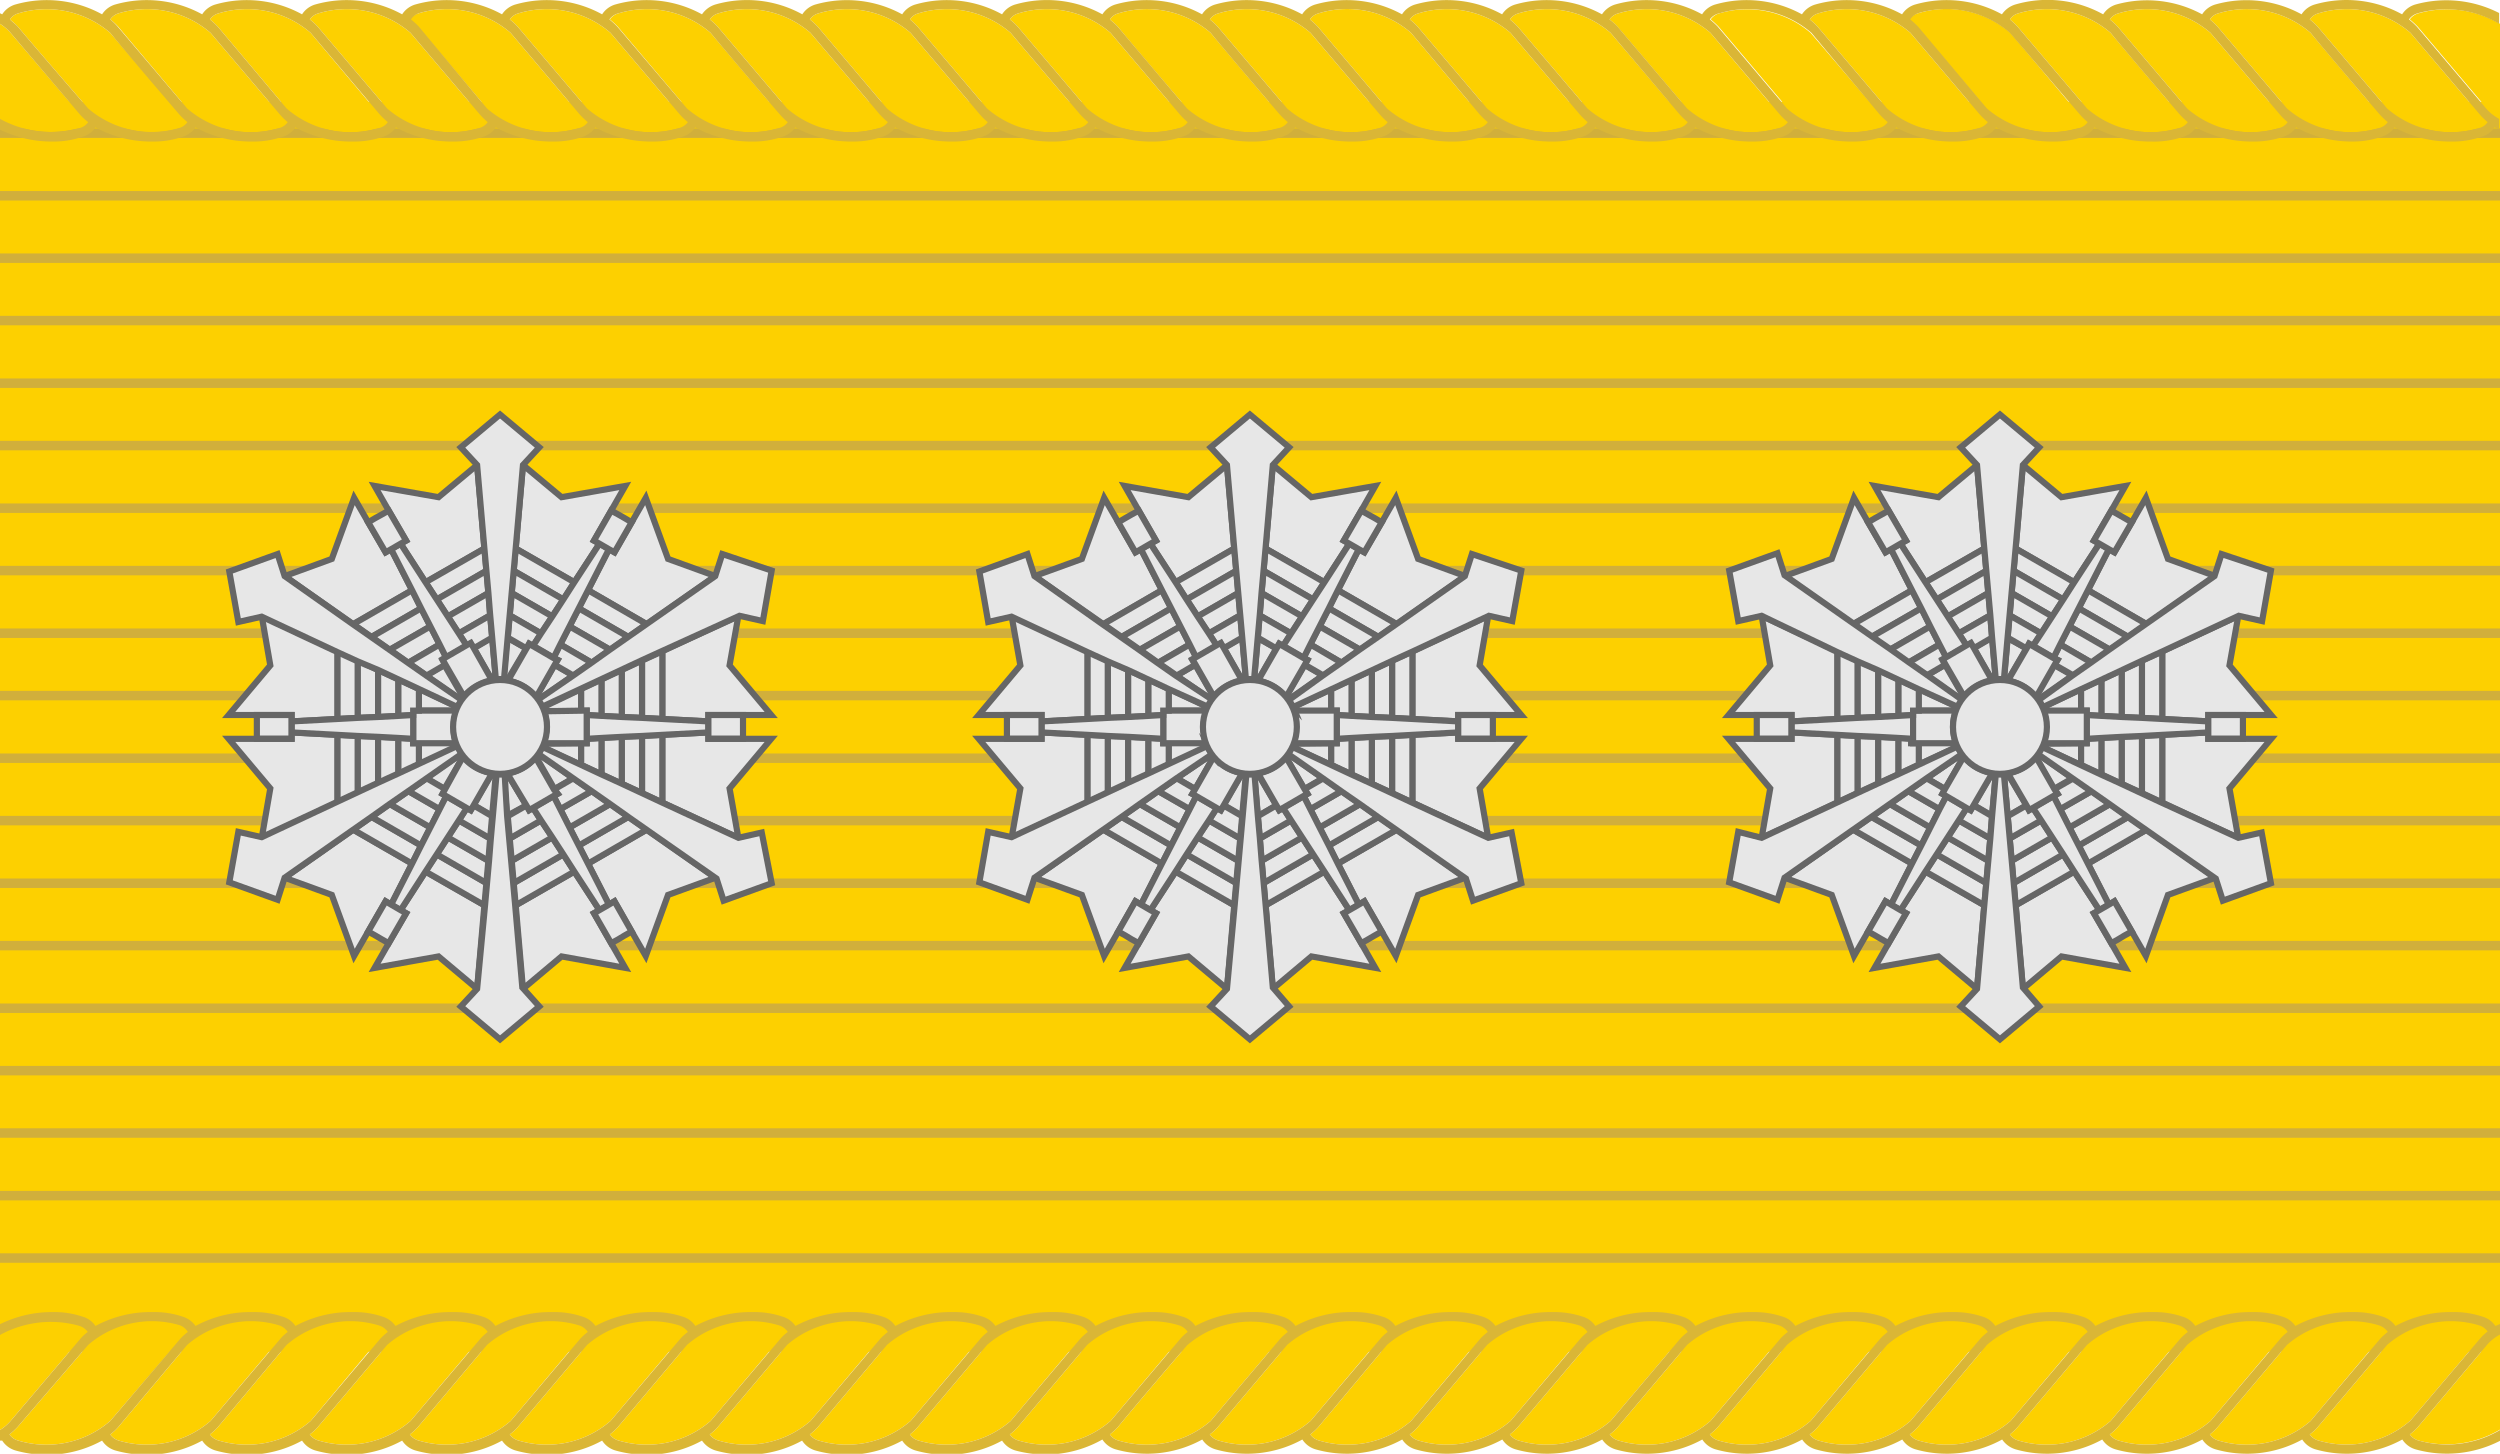 <svg xmlns="http://www.w3.org/2000/svg" viewBox="0 0 113.39 65.94"><defs><style>.f89596b9-14d7-4ad7-8917-0f308513eff0{fill:#fdd000;}.af6613bc-e07f-433a-9e33-e3017394ee6b{fill:none;stroke:#d1af3b;stroke-width:0.43px;}.af6613bc-e07f-433a-9e33-e3017394ee6b,.ef6fe24b-e369-45a6-88da-1f2384e24ba1{stroke-miterlimit:10;}.ac365d3a-5344-49df-a219-5b03681da039{fill:#dab636;}.ef6fe24b-e369-45a6-88da-1f2384e24ba1{fill:#e7e7e7;stroke:#666;stroke-width:0.28px;}</style></defs><g id="f9ed30c6-1a2c-49ca-8906-44e1b9b3ec06" data-name="图层 2"><g id="f9e34574-b94a-42bb-a8c2-e35cd94b3bd7" data-name="消防司监"><g id="a7a2a5d9-4133-47bb-9cff-649a0ae48cbe" data-name="监_复制 2"><rect class="f89596b9-14d7-4ad7-8917-0f308513eff0" y="4.62" width="113.39" height="56.69"/><line class="af6613bc-e07f-433a-9e33-e3017394ee6b" y1="14.54" x2="113.39" y2="14.54"/><line class="af6613bc-e07f-433a-9e33-e3017394ee6b" y1="11.71" x2="113.39" y2="11.71"/><line class="af6613bc-e07f-433a-9e33-e3017394ee6b" y1="8.88" x2="113.39" y2="8.88"/><line class="af6613bc-e07f-433a-9e33-e3017394ee6b" y1="6.04" x2="113.39" y2="6.04"/><line class="af6613bc-e07f-433a-9e33-e3017394ee6b" y1="23.05" x2="113.39" y2="23.05"/><line class="af6613bc-e07f-433a-9e33-e3017394ee6b" y1="25.88" x2="113.39" y2="25.88"/><line class="af6613bc-e07f-433a-9e33-e3017394ee6b" y1="28.72" x2="113.39" y2="28.72"/><line class="af6613bc-e07f-433a-9e33-e3017394ee6b" y1="31.55" x2="113.39" y2="31.55"/><line class="af6613bc-e07f-433a-9e33-e3017394ee6b" y1="34.39" x2="113.39" y2="34.39"/><line class="af6613bc-e07f-433a-9e33-e3017394ee6b" y1="17.38" x2="113.39" y2="17.38"/><line class="af6613bc-e07f-433a-9e33-e3017394ee6b" y1="20.21" x2="113.39" y2="20.21"/><line class="af6613bc-e07f-433a-9e33-e3017394ee6b" y1="37.22" x2="113.39" y2="37.22"/><line class="af6613bc-e07f-433a-9e33-e3017394ee6b" y1="40.06" x2="113.39" y2="40.06"/><line class="af6613bc-e07f-433a-9e33-e3017394ee6b" y1="42.89" x2="113.39" y2="42.89"/><line class="af6613bc-e07f-433a-9e33-e3017394ee6b" y1="45.73" x2="113.39" y2="45.73"/><line class="af6613bc-e07f-433a-9e33-e3017394ee6b" y1="48.56" x2="113.39" y2="48.56"/><line class="af6613bc-e07f-433a-9e33-e3017394ee6b" y1="51.39" x2="113.39" y2="51.39"/><line class="af6613bc-e07f-433a-9e33-e3017394ee6b" y1="54.23" x2="113.39" y2="54.23"/><line class="af6613bc-e07f-433a-9e33-e3017394ee6b" y1="57.06" x2="113.39" y2="57.06"/></g><g id="e644299a-8f16-452e-8849-c765c8f65ea8" data-name="上下_复制 8"><g id="e81547da-f205-482e-9041-0188e7d9b3eb" data-name="刺绣纹-完成上_复制 8"><path class="f89596b9-14d7-4ad7-8917-0f308513eff0" d="M32.23,1.49A4.42,4.42,0,0,0,28.07.6a.73.73,0,0,0-.41.28,3.81,3.81,0,0,1,.36.33l3.14,3.71a4.42,4.42,0,0,0,4.16.89.68.68,0,0,0,.41-.27,2.83,2.83,0,0,1-.35-.34S33.05,2.46,32.23,1.49Z"/><path class="f89596b9-14d7-4ad7-8917-0f308513eff0" d="M27.69,1.49A4.42,4.42,0,0,0,23.53.6a.73.73,0,0,0-.41.28,2.88,2.88,0,0,1,.36.33l3.15,3.71a4.42,4.42,0,0,0,4.16.89.75.75,0,0,0,.41-.27,2.94,2.94,0,0,1-.36-.34Z"/><path class="f89596b9-14d7-4ad7-8917-0f308513eff0" d="M54.91,1.49A4.43,4.43,0,0,0,50.74.6a.69.69,0,0,0-.4.28c.12.11.25.21.36.33.81,1,3.14,3.71,3.14,3.71A4.42,4.42,0,0,0,58,5.81a.71.71,0,0,0,.41-.27,3.89,3.89,0,0,1-.36-.34S55.72,2.46,54.91,1.49Z"/><path class="f89596b9-14d7-4ad7-8917-0f308513eff0" d="M50.37,1.49A4.42,4.42,0,0,0,46.21.6a.73.73,0,0,0-.41.28,2.88,2.88,0,0,1,.36.33l3.15,3.71a4.42,4.42,0,0,0,4.16.89.68.68,0,0,0,.4-.27,2.83,2.83,0,0,1-.35-.34Z"/><path class="f89596b9-14d7-4ad7-8917-0f308513eff0" d="M45.84,1.49A4.44,4.44,0,0,0,41.67.6a.69.69,0,0,0-.4.28,3.68,3.68,0,0,1,.35.33l3.15,3.71a4.42,4.42,0,0,0,4.16.89.71.71,0,0,0,.41-.27A3.89,3.89,0,0,1,49,5.2S46.65,2.46,45.84,1.49Z"/><path class="f89596b9-14d7-4ad7-8917-0f308513eff0" d="M41.3,1.49A4.42,4.42,0,0,0,37.14.6a.73.73,0,0,0-.41.28,3.81,3.81,0,0,1,.36.33l3.14,3.71a4.44,4.44,0,0,0,4.17.89.68.68,0,0,0,.4-.27,2.83,2.83,0,0,1-.35-.34Z"/><path class="f89596b9-14d7-4ad7-8917-0f308513eff0" d="M36.76,1.49A4.42,4.42,0,0,0,32.6.6a.73.73,0,0,0-.41.28,2.88,2.88,0,0,1,.36.33L35.7,4.92a4.42,4.42,0,0,0,4.16.89.75.75,0,0,0,.41-.27,3.89,3.89,0,0,1-.36-.34Z"/><path class="f89596b9-14d7-4ad7-8917-0f308513eff0" d="M3.58,5.81A.68.68,0,0,0,4,5.54a2.83,2.83,0,0,1-.35-.34L.48,1.49A2.12,2.12,0,0,0,0,1.08V5.39A4.77,4.77,0,0,0,3.58,5.81Z"/><path class="f89596b9-14d7-4ad7-8917-0f308513eff0" d="M109.71.6a.73.73,0,0,0-.41.28,3.81,3.81,0,0,1,.36.33l3.14,3.71a2.11,2.11,0,0,0,.59.47V1.08A4.73,4.73,0,0,0,109.71.6Z"/><path class="f89596b9-14d7-4ad7-8917-0f308513eff0" d="M9.55,1.49A4.42,4.42,0,0,0,5.39.6.73.73,0,0,0,5,.88a2.88,2.88,0,0,1,.36.33L8.49,4.92a4.42,4.42,0,0,0,4.16.89.68.68,0,0,0,.4-.27,2.83,2.83,0,0,1-.35-.34Z"/><path class="f89596b9-14d7-4ad7-8917-0f308513eff0" d="M14.09,1.49A4.42,4.42,0,0,0,9.93.6a.73.73,0,0,0-.41.28,3.81,3.81,0,0,1,.36.33L13,4.92a4.42,4.42,0,0,0,4.16.89.68.68,0,0,0,.41-.27,3.89,3.89,0,0,1-.36-.34Z"/><path class="f89596b9-14d7-4ad7-8917-0f308513eff0" d="M18.62,1.49A4.42,4.42,0,0,0,14.46.6a.73.73,0,0,0-.41.28,2.88,2.88,0,0,1,.36.33l3.15,3.71a4.42,4.42,0,0,0,4.16.89.68.68,0,0,0,.4-.27,3.76,3.76,0,0,1-.35-.34Z"/><path class="f89596b9-14d7-4ad7-8917-0f308513eff0" d="M5,1.49A4.43,4.43,0,0,0,.85.6a.69.69,0,0,0-.4.28c.12.11.25.21.36.33C1.62,2.18,4,4.92,4,4.92a4.42,4.42,0,0,0,4.16.89.68.68,0,0,0,.41-.27,3.89,3.89,0,0,1-.36-.34S5.83,2.46,5,1.49Z"/><path class="f89596b9-14d7-4ad7-8917-0f308513eff0" d="M23.16,1.49A4.42,4.42,0,0,0,19,.6a.73.73,0,0,0-.41.28,3.81,3.81,0,0,1,.36.33l3.14,3.71a4.42,4.42,0,0,0,4.16.89.68.68,0,0,0,.41-.27,3.89,3.89,0,0,1-.36-.34Z"/><path class="f89596b9-14d7-4ad7-8917-0f308513eff0" d="M104.8,1.49A4.43,4.43,0,0,0,100.63.6a.69.69,0,0,0-.4.28,3.68,3.68,0,0,1,.35.33l3.15,3.71a4.42,4.42,0,0,0,4.16.89.71.71,0,0,0,.41-.27,3.89,3.89,0,0,1-.36-.34S105.61,2.46,104.8,1.49Z"/><path class="f89596b9-14d7-4ad7-8917-0f308513eff0" d="M100.26,1.49A4.42,4.42,0,0,0,96.1.6a.73.73,0,0,0-.41.28,2.88,2.88,0,0,1,.36.33L99.2,4.92a4.42,4.42,0,0,0,4.16.89.68.68,0,0,0,.4-.27,2.83,2.83,0,0,1-.35-.34Z"/><path class="f89596b9-14d7-4ad7-8917-0f308513eff0" d="M59.44,1.49A4.42,4.42,0,0,0,55.28.6a.73.73,0,0,0-.41.28,2.88,2.88,0,0,1,.36.33l3.15,3.71a4.42,4.42,0,0,0,4.16.89.68.68,0,0,0,.4-.27,2.83,2.83,0,0,1-.35-.34Z"/><path class="f89596b9-14d7-4ad7-8917-0f308513eff0" d="M105.17.6a.73.73,0,0,0-.41.28,2.88,2.88,0,0,1,.36.33l3.15,3.71a4.42,4.42,0,0,0,4.16.89.68.68,0,0,0,.4-.27,2.83,2.83,0,0,1-.35-.34l-3.15-3.71A4.42,4.42,0,0,0,105.17.6Z"/><path class="f89596b9-14d7-4ad7-8917-0f308513eff0" d="M91.19,1.49A4.42,4.42,0,0,0,87,.6a.73.73,0,0,0-.41.28,3.81,3.81,0,0,1,.36.33l3.14,3.71a4.44,4.44,0,0,0,4.17.89.68.68,0,0,0,.4-.27,2.83,2.83,0,0,1-.35-.34Z"/><path class="f89596b9-14d7-4ad7-8917-0f308513eff0" d="M95.73,1.49A4.44,4.44,0,0,0,91.56.6a.69.69,0,0,0-.4.28,3.68,3.68,0,0,1,.35.33l3.15,3.71a4.42,4.42,0,0,0,4.16.89.71.71,0,0,0,.41-.27,3.89,3.89,0,0,1-.36-.34S96.54,2.46,95.73,1.49Z"/><path class="f89596b9-14d7-4ad7-8917-0f308513eff0" d="M68.51,1.49A4.42,4.42,0,0,0,64.35.6a.73.73,0,0,0-.41.28,2.88,2.88,0,0,1,.36.33l3.15,3.71a4.42,4.42,0,0,0,4.16.89.68.68,0,0,0,.4-.27,3.76,3.76,0,0,1-.35-.34Z"/><path class="f89596b9-14d7-4ad7-8917-0f308513eff0" d="M86.65,1.49A4.42,4.42,0,0,0,82.49.6a.73.73,0,0,0-.41.28,2.88,2.88,0,0,1,.36.33l3.15,3.71a4.42,4.42,0,0,0,4.16.89.75.75,0,0,0,.41-.27,3.89,3.89,0,0,1-.36-.34Z"/><path class="f89596b9-14d7-4ad7-8917-0f308513eff0" d="M73.05,1.49A4.42,4.42,0,0,0,68.89.6a.73.73,0,0,0-.41.28,3.81,3.81,0,0,1,.36.33L72,4.92a4.42,4.42,0,0,0,4.16.89.68.68,0,0,0,.41-.27,3.89,3.89,0,0,1-.36-.34Z"/><path class="f89596b9-14d7-4ad7-8917-0f308513eff0" d="M64,1.49A4.42,4.42,0,0,0,59.82.6a.73.73,0,0,0-.41.28,3.81,3.81,0,0,1,.36.33l3.14,3.71a4.42,4.42,0,0,0,4.16.89.68.68,0,0,0,.41-.27,3.89,3.89,0,0,1-.36-.34Z"/><path class="f89596b9-14d7-4ad7-8917-0f308513eff0" d="M82.12,1.49A4.42,4.42,0,0,0,78,.6a.73.73,0,0,0-.41.28,3.81,3.81,0,0,1,.36.33l3.14,3.71a4.42,4.42,0,0,0,4.16.89.68.68,0,0,0,.41-.27,3.89,3.89,0,0,1-.36-.34Z"/><path class="f89596b9-14d7-4ad7-8917-0f308513eff0" d="M77.58,1.49A4.42,4.42,0,0,0,73.42.6.73.73,0,0,0,73,.88a2.88,2.88,0,0,1,.36.33l3.15,3.71a4.42,4.42,0,0,0,4.16.89.75.75,0,0,0,.41-.27,2.94,2.94,0,0,1-.36-.34Z"/><path class="ac365d3a-5344-49df-a219-5b03681da039" d="M109.56.2a1.07,1.07,0,0,0-.61.45A5.22,5.22,0,0,0,105,.2a1.07,1.07,0,0,0-.61.45A5.2,5.2,0,0,0,100.49.2a1.07,1.07,0,0,0-.61.45A5.22,5.22,0,0,0,96,.2a1.07,1.07,0,0,0-.61.45A5.2,5.2,0,0,0,91.42.2a1.14,1.14,0,0,0-.62.45A5.2,5.2,0,0,0,86.88.2a1.07,1.07,0,0,0-.61.45A5.2,5.2,0,0,0,82.35.2a1.1,1.1,0,0,0-.62.45A5.2,5.2,0,0,0,77.81.2a1.07,1.07,0,0,0-.61.45A5.22,5.22,0,0,0,73.27.2a1.11,1.11,0,0,0-.61.45A5.2,5.2,0,0,0,68.74.2a1.07,1.07,0,0,0-.61.45A5.22,5.22,0,0,0,64.2.2a1.07,1.07,0,0,0-.61.45A5.2,5.2,0,0,0,59.67.2a1.07,1.07,0,0,0-.61.45A5.22,5.22,0,0,0,55.13.2a1.07,1.07,0,0,0-.61.45A5.2,5.2,0,0,0,50.6.2,1.07,1.07,0,0,0,50,.65,5.22,5.22,0,0,0,46.06.2a1.07,1.07,0,0,0-.61.45A5.2,5.2,0,0,0,41.53.2a1.07,1.07,0,0,0-.61.45A5.22,5.22,0,0,0,37,.2a1.07,1.07,0,0,0-.61.45A5.2,5.2,0,0,0,32.46.2a1.14,1.14,0,0,0-.62.45A5.2,5.2,0,0,0,27.92.2a1.07,1.07,0,0,0-.61.45A5.2,5.2,0,0,0,23.39.2a1.1,1.1,0,0,0-.62.45A5.2,5.2,0,0,0,18.85.2a1.07,1.07,0,0,0-.61.45A5.22,5.22,0,0,0,14.31.2a1.07,1.07,0,0,0-.61.45A5.2,5.2,0,0,0,9.78.2a1.07,1.07,0,0,0-.61.45A5.22,5.22,0,0,0,5.24.2a1.07,1.07,0,0,0-.61.45A5.2,5.2,0,0,0,.71.2,1.07,1.07,0,0,0,.1.65L0,.6v.48a2.12,2.12,0,0,1,.48.41L3.63,5.2A2.83,2.83,0,0,0,4,5.54a.68.68,0,0,1-.4.27A4.77,4.77,0,0,1,0,5.39v.49a5.33,5.33,0,0,0,2.37.54,4,4,0,0,0,1.35-.21,1.06,1.06,0,0,0,.61-.43,5.28,5.28,0,0,0,2.58.64,4,4,0,0,0,1.35-.21,1.14,1.14,0,0,0,.61-.43,5.24,5.24,0,0,0,2.57.64,4,4,0,0,0,1.35-.21,1.06,1.06,0,0,0,.61-.43A5.28,5.28,0,0,0,16,6.42a4,4,0,0,0,1.35-.21,1.14,1.14,0,0,0,.61-.43,5.27,5.27,0,0,0,2.57.64,4.09,4.09,0,0,0,1.36-.21,1.06,1.06,0,0,0,.6-.43,5.28,5.28,0,0,0,2.58.64,4,4,0,0,0,1.35-.21A1.14,1.14,0,0,0,27,5.78a5.28,5.28,0,0,0,2.58.64,4.07,4.07,0,0,0,1.35-.21,1.06,1.06,0,0,0,.6-.43,5.31,5.31,0,0,0,2.58.64,4,4,0,0,0,1.35-.21,1.1,1.1,0,0,0,.61-.43,5.28,5.28,0,0,0,2.58.64A4.07,4.07,0,0,0,40,6.21a1.06,1.06,0,0,0,.6-.43,5.31,5.31,0,0,0,2.58.64,4,4,0,0,0,1.35-.21,1.1,1.1,0,0,0,.61-.43,5.28,5.28,0,0,0,2.58.64,4,4,0,0,0,1.35-.21,1.14,1.14,0,0,0,.61-.43,5.24,5.24,0,0,0,2.57.64,4,4,0,0,0,1.35-.21,1.06,1.06,0,0,0,.61-.43,5.28,5.28,0,0,0,2.58.64,4,4,0,0,0,1.35-.21,1.14,1.14,0,0,0,.61-.43,5.24,5.24,0,0,0,2.57.64,4,4,0,0,0,1.35-.21,1.06,1.06,0,0,0,.61-.43,5.28,5.28,0,0,0,2.58.64,4,4,0,0,0,1.35-.21,1.14,1.14,0,0,0,.61-.43,5.27,5.27,0,0,0,2.57.64,4.09,4.09,0,0,0,1.36-.21,1.06,1.06,0,0,0,.6-.43,5.28,5.28,0,0,0,2.58.64,4,4,0,0,0,1.35-.21,1.14,1.14,0,0,0,.61-.43,5.27,5.27,0,0,0,2.57.64,4.09,4.09,0,0,0,1.36-.21,1.06,1.06,0,0,0,.6-.43A5.31,5.31,0,0,0,84,6.42a4,4,0,0,0,1.35-.21A1.1,1.1,0,0,0,86,5.78a5.28,5.28,0,0,0,2.58.64,4.07,4.07,0,0,0,1.35-.21,1.06,1.06,0,0,0,.6-.43,5.31,5.31,0,0,0,2.58.64,4,4,0,0,0,1.35-.21A1.1,1.1,0,0,0,95,5.78a5.28,5.28,0,0,0,2.58.64A4,4,0,0,0,99,6.21a1.06,1.06,0,0,0,.6-.43,5.31,5.31,0,0,0,2.58.64,4,4,0,0,0,1.35-.21,1.1,1.1,0,0,0,.61-.43,5.28,5.28,0,0,0,2.58.64A4,4,0,0,0,108,6.21a1.14,1.14,0,0,0,.61-.43,5.24,5.24,0,0,0,2.57.64,4,4,0,0,0,1.35-.21,1.06,1.06,0,0,0,.61-.43l.21.09V5.39a2.11,2.11,0,0,1-.59-.47l-3.14-3.71a3.81,3.81,0,0,0-.36-.33.73.73,0,0,1,.41-.28,4.73,4.73,0,0,1,3.68.48V.59A5.27,5.27,0,0,0,109.56.2ZM8.11,5.81A4.42,4.42,0,0,1,4,4.92S1.62,2.18.81,1.21C.7,1.09.57,1,.45.88A.69.69,0,0,1,.85.6,4.43,4.43,0,0,1,5,1.49c.81,1,3.14,3.71,3.14,3.71a3.89,3.89,0,0,0,.36.34A.68.68,0,0,1,8.11,5.81Zm4.54,0a4.42,4.42,0,0,1-4.16-.89L5.34,1.21A2.88,2.88,0,0,0,5,.88.73.73,0,0,1,5.39.6a4.42,4.42,0,0,1,4.16.89L12.7,5.2a2.83,2.83,0,0,0,.35.34A.68.68,0,0,1,12.65,5.81Zm4.53,0A4.42,4.42,0,0,1,13,4.92L9.88,1.21A3.81,3.81,0,0,0,9.52.88.73.73,0,0,1,9.93.6a4.42,4.42,0,0,1,4.16.89L17.23,5.2a3.89,3.89,0,0,0,.36.34A.68.68,0,0,1,17.18,5.81Zm4.54,0a4.42,4.42,0,0,1-4.16-.89L14.41,1.21a2.88,2.88,0,0,0-.36-.33A.73.73,0,0,1,14.46.6a4.42,4.42,0,0,1,4.16.89L21.77,5.2a3.76,3.76,0,0,0,.35.34A.68.68,0,0,1,21.72,5.81Zm4.53,0a4.42,4.42,0,0,1-4.16-.89L19,1.21a3.81,3.81,0,0,0-.36-.33A.73.73,0,0,1,19,.6a4.42,4.42,0,0,1,4.16.89L26.3,5.2a3.89,3.89,0,0,0,.36.34A.68.68,0,0,1,26.25,5.81Zm4.54,0a4.42,4.42,0,0,1-4.16-.89L23.48,1.21a2.88,2.88,0,0,0-.36-.33A.73.73,0,0,1,23.53.6a4.42,4.42,0,0,1,4.16.89L30.84,5.2a2.94,2.94,0,0,0,.36.34A.75.75,0,0,1,30.79,5.81Zm4.53,0a4.42,4.42,0,0,1-4.16-.89L28,1.21a3.81,3.81,0,0,0-.36-.33A.73.73,0,0,1,28.07.6a4.42,4.42,0,0,1,4.16.89c.82,1,3.14,3.71,3.15,3.71a2.83,2.83,0,0,0,.35.34A.68.68,0,0,1,35.32,5.81Zm4.54,0a4.42,4.42,0,0,1-4.16-.89L32.55,1.21a2.88,2.88,0,0,0-.36-.33A.73.73,0,0,1,32.6.6a4.42,4.42,0,0,1,4.16.89L39.91,5.2a3.89,3.89,0,0,0,.36.34A.75.75,0,0,1,39.86,5.81Zm4.54,0a4.44,4.44,0,0,1-4.17-.89L37.09,1.21a3.81,3.81,0,0,0-.36-.33A.73.73,0,0,1,37.14.6a4.42,4.42,0,0,1,4.16.89L44.45,5.2a2.83,2.83,0,0,0,.35.34A.68.68,0,0,1,44.4,5.81Zm4.53,0a4.42,4.42,0,0,1-4.16-.89L41.62,1.21a3.68,3.68,0,0,0-.35-.33.69.69,0,0,1,.4-.28,4.44,4.44,0,0,1,4.17.89C46.65,2.46,49,5.2,49,5.2a3.89,3.89,0,0,0,.36.34A.71.71,0,0,1,48.93,5.81Zm4.54,0a4.42,4.42,0,0,1-4.16-.89L46.16,1.21A2.88,2.88,0,0,0,45.8.88.73.73,0,0,1,46.21.6a4.42,4.42,0,0,1,4.16.89L53.52,5.2a2.83,2.83,0,0,0,.35.34A.68.68,0,0,1,53.47,5.81Zm4.53,0a4.42,4.42,0,0,1-4.16-.89S51.51,2.18,50.7,1.21c-.11-.12-.24-.22-.36-.33a.69.69,0,0,1,.4-.28,4.43,4.43,0,0,1,4.17.89c.81,1,3.14,3.71,3.14,3.71a3.89,3.89,0,0,0,.36.34A.71.71,0,0,1,58,5.81Zm4.54,0a4.42,4.42,0,0,1-4.16-.89L55.23,1.21a2.88,2.88,0,0,0-.36-.33A.73.73,0,0,1,55.28.6a4.42,4.42,0,0,1,4.16.89L62.59,5.2a2.83,2.83,0,0,0,.35.34A.68.68,0,0,1,62.54,5.81Zm4.53,0a4.42,4.42,0,0,1-4.16-.89L59.77,1.21a3.81,3.81,0,0,0-.36-.33A.73.73,0,0,1,59.82.6,4.42,4.42,0,0,1,64,1.49L67.12,5.2a3.89,3.89,0,0,0,.36.34A.68.68,0,0,1,67.07,5.81Zm4.54,0a4.42,4.42,0,0,1-4.16-.89L64.3,1.21a2.88,2.88,0,0,0-.36-.33A.73.73,0,0,1,64.35.6a4.42,4.42,0,0,1,4.16.89L71.66,5.2a3.76,3.76,0,0,0,.35.34A.68.68,0,0,1,71.61,5.81Zm4.53,0A4.42,4.42,0,0,1,72,4.92L68.84,1.21a3.81,3.81,0,0,0-.36-.33A.73.73,0,0,1,68.89.6a4.42,4.42,0,0,1,4.16.89L76.19,5.2a3.89,3.89,0,0,0,.36.34A.68.68,0,0,1,76.14,5.81Zm4.54,0a4.42,4.42,0,0,1-4.16-.89L73.37,1.21A2.88,2.88,0,0,0,73,.88.73.73,0,0,1,73.42.6a4.42,4.42,0,0,1,4.16.89L80.73,5.2a2.94,2.94,0,0,0,.36.34A.75.75,0,0,1,80.68,5.81Zm4.53,0a4.42,4.42,0,0,1-4.16-.89L77.91,1.21a3.81,3.81,0,0,0-.36-.33A.73.73,0,0,1,78,.6a4.42,4.42,0,0,1,4.16.89L85.26,5.2a3.89,3.89,0,0,0,.36.34A.68.68,0,0,1,85.21,5.81Zm4.54,0a4.42,4.42,0,0,1-4.16-.89L82.44,1.21a2.88,2.88,0,0,0-.36-.33A.73.73,0,0,1,82.49.6a4.42,4.42,0,0,1,4.16.89L89.8,5.2a3.89,3.89,0,0,0,.36.34A.75.75,0,0,1,89.75,5.81Zm4.54,0a4.44,4.44,0,0,1-4.17-.89L87,1.21a3.81,3.81,0,0,0-.36-.33A.73.73,0,0,1,87,.6a4.42,4.42,0,0,1,4.16.89L94.34,5.2a2.83,2.83,0,0,0,.35.34A.68.68,0,0,1,94.29,5.81Zm4.53,0a4.42,4.42,0,0,1-4.16-.89L91.51,1.21a3.68,3.68,0,0,0-.35-.33.69.69,0,0,1,.4-.28,4.44,4.44,0,0,1,4.17.89c.81,1,3.14,3.71,3.14,3.71a3.89,3.89,0,0,0,.36.34A.71.71,0,0,1,98.82,5.81Zm4.54,0a4.42,4.42,0,0,1-4.16-.89L96.05,1.21a2.88,2.88,0,0,0-.36-.33A.73.73,0,0,1,96.1.6a4.42,4.42,0,0,1,4.16.89l3.15,3.71a2.83,2.83,0,0,0,.35.34A.68.68,0,0,1,103.36,5.81Zm4.53,0a4.42,4.42,0,0,1-4.16-.89l-3.15-3.71a3.68,3.68,0,0,0-.35-.33.69.69,0,0,1,.4-.28,4.43,4.43,0,0,1,4.17.89c.81,1,3.14,3.71,3.14,3.71a3.89,3.89,0,0,0,.36.34A.71.71,0,0,1,107.89,5.81Zm1.44-4.32,3.15,3.71a2.83,2.83,0,0,0,.35.34.68.68,0,0,1-.4.27,4.42,4.42,0,0,1-4.16-.89l-3.15-3.71a2.88,2.88,0,0,0-.36-.33.73.73,0,0,1,.41-.28A4.42,4.42,0,0,1,109.33,1.49Z"/></g><g id="bbd360b9-1f7a-443c-b723-54d77d0b2368" data-name="刺绣纹-完成下_复制 8"><path class="f89596b9-14d7-4ad7-8917-0f308513eff0" d="M32.23,64.45a4.42,4.42,0,0,1-4.16.89.73.73,0,0,1-.41-.28,2.82,2.82,0,0,0,.36-.33L31.16,61a4.42,4.42,0,0,1,4.16-.89.73.73,0,0,1,.41.28,2.2,2.2,0,0,0-.35.33S33.05,63.48,32.23,64.45Z"/><path class="f89596b9-14d7-4ad7-8917-0f308513eff0" d="M27.69,64.45a4.42,4.42,0,0,1-4.16.89.73.73,0,0,1-.41-.28,2.28,2.28,0,0,0,.36-.33L26.63,61a4.42,4.42,0,0,1,4.16-.89.81.81,0,0,1,.41.28,2.28,2.28,0,0,0-.36.33Z"/><path class="f89596b9-14d7-4ad7-8917-0f308513eff0" d="M54.91,64.45a4.43,4.43,0,0,1-4.17.89.69.69,0,0,1-.4-.28,3.7,3.7,0,0,0,.36-.33c.81-1,3.14-3.71,3.14-3.71A4.42,4.42,0,0,1,58,60.13a.77.77,0,0,1,.41.28,2.82,2.82,0,0,0-.36.33S55.72,63.48,54.91,64.45Z"/><path class="f89596b9-14d7-4ad7-8917-0f308513eff0" d="M50.37,64.45a4.42,4.42,0,0,1-4.16.89.73.73,0,0,1-.41-.28,2.28,2.28,0,0,0,.36-.33L49.31,61a4.42,4.42,0,0,1,4.16-.89.73.73,0,0,1,.4.28,2.2,2.2,0,0,0-.35.33Z"/><path class="f89596b9-14d7-4ad7-8917-0f308513eff0" d="M45.84,64.45a4.44,4.44,0,0,1-4.17.89.69.69,0,0,1-.4-.28,2.73,2.73,0,0,0,.35-.33L44.77,61a4.42,4.42,0,0,1,4.16-.89.77.77,0,0,1,.41.28,2.82,2.82,0,0,0-.36.33S46.65,63.48,45.84,64.45Z"/><path class="f89596b9-14d7-4ad7-8917-0f308513eff0" d="M41.3,64.45a4.42,4.42,0,0,1-4.16.89.73.73,0,0,1-.41-.28,2.82,2.82,0,0,0,.36-.33L40.23,61a4.44,4.44,0,0,1,4.17-.89.73.73,0,0,1,.4.28,2.2,2.2,0,0,0-.35.33Z"/><path class="f89596b9-14d7-4ad7-8917-0f308513eff0" d="M36.76,64.45a4.42,4.42,0,0,1-4.16.89.73.73,0,0,1-.41-.28,2.28,2.28,0,0,0,.36-.33L35.7,61a4.42,4.42,0,0,1,4.16-.89.81.81,0,0,1,.41.28,2.82,2.82,0,0,0-.36.33Z"/><path class="f89596b9-14d7-4ad7-8917-0f308513eff0" d="M3.58,60.13a.73.73,0,0,1,.4.28,2.2,2.2,0,0,0-.35.33L.48,64.45a2.12,2.12,0,0,1-.48.41V60.55A4.77,4.77,0,0,1,3.58,60.13Z"/><path class="f89596b9-14d7-4ad7-8917-0f308513eff0" d="M109.71,65.34a.73.73,0,0,1-.41-.28,2.82,2.82,0,0,0,.36-.33L112.8,61a2.11,2.11,0,0,1,.59-.47v4.31A4.73,4.73,0,0,1,109.71,65.34Z"/><path class="f89596b9-14d7-4ad7-8917-0f308513eff0" d="M9.55,64.45a4.42,4.42,0,0,1-4.16.89A.73.73,0,0,1,5,65.06a2.28,2.28,0,0,0,.36-.33L8.49,61a4.42,4.42,0,0,1,4.16-.89.73.73,0,0,1,.4.28,2.2,2.2,0,0,0-.35.33Z"/><path class="f89596b9-14d7-4ad7-8917-0f308513eff0" d="M14.09,64.45a4.42,4.42,0,0,1-4.16.89.73.73,0,0,1-.41-.28,2.82,2.82,0,0,0,.36-.33L13,61a4.42,4.42,0,0,1,4.16-.89.73.73,0,0,1,.41.28,2.82,2.82,0,0,0-.36.33Z"/><path class="f89596b9-14d7-4ad7-8917-0f308513eff0" d="M18.62,64.45a4.42,4.42,0,0,1-4.16.89.73.73,0,0,1-.41-.28,2.28,2.28,0,0,0,.36-.33L17.56,61a4.42,4.42,0,0,1,4.16-.89.73.73,0,0,1,.4.28,2.73,2.73,0,0,0-.35.33Z"/><path class="f89596b9-14d7-4ad7-8917-0f308513eff0" d="M5,64.45a4.43,4.43,0,0,1-4.17.89.69.69,0,0,1-.4-.28,3.7,3.7,0,0,0,.36-.33C1.62,63.76,4,61,4,61a4.42,4.42,0,0,1,4.16-.89.73.73,0,0,1,.41.28,2.82,2.82,0,0,0-.36.33S5.83,63.48,5,64.45Z"/><path class="f89596b9-14d7-4ad7-8917-0f308513eff0" d="M23.16,64.45a4.42,4.42,0,0,1-4.16.89.73.73,0,0,1-.41-.28,2.82,2.82,0,0,0,.36-.33L22.09,61a4.42,4.42,0,0,1,4.16-.89.73.73,0,0,1,.41.28,2.82,2.82,0,0,0-.36.33Z"/><path class="f89596b9-14d7-4ad7-8917-0f308513eff0" d="M104.8,64.45a4.43,4.43,0,0,1-4.17.89.69.69,0,0,1-.4-.28,2.73,2.73,0,0,0,.35-.33L103.73,61a4.42,4.42,0,0,1,4.16-.89.77.77,0,0,1,.41.28,2.82,2.82,0,0,0-.36.33S105.61,63.48,104.8,64.45Z"/><path class="f89596b9-14d7-4ad7-8917-0f308513eff0" d="M100.26,64.45a4.42,4.42,0,0,1-4.16.89.73.73,0,0,1-.41-.28,2.28,2.28,0,0,0,.36-.33L99.2,61a4.42,4.42,0,0,1,4.16-.89.73.73,0,0,1,.4.28,2.2,2.2,0,0,0-.35.33Z"/><path class="f89596b9-14d7-4ad7-8917-0f308513eff0" d="M59.44,64.45a4.42,4.42,0,0,1-4.16.89.73.73,0,0,1-.41-.28,2.28,2.28,0,0,0,.36-.33L58.38,61a4.42,4.42,0,0,1,4.16-.89.73.73,0,0,1,.4.28,2.2,2.2,0,0,0-.35.33Z"/><path class="f89596b9-14d7-4ad7-8917-0f308513eff0" d="M105.17,65.34a.73.73,0,0,1-.41-.28,2.28,2.28,0,0,0,.36-.33L108.27,61a4.42,4.42,0,0,1,4.16-.89.73.73,0,0,1,.4.28,2.2,2.2,0,0,0-.35.33l-3.15,3.71A4.42,4.42,0,0,1,105.17,65.34Z"/><path class="f89596b9-14d7-4ad7-8917-0f308513eff0" d="M91.19,64.45a4.42,4.42,0,0,1-4.16.89.73.73,0,0,1-.41-.28,2.82,2.82,0,0,0,.36-.33L90.12,61a4.44,4.44,0,0,1,4.17-.89.73.73,0,0,1,.4.28,2.2,2.2,0,0,0-.35.33Z"/><path class="f89596b9-14d7-4ad7-8917-0f308513eff0" d="M95.73,64.45a4.44,4.44,0,0,1-4.17.89.69.69,0,0,1-.4-.28,2.73,2.73,0,0,0,.35-.33L94.66,61a4.42,4.42,0,0,1,4.16-.89.77.77,0,0,1,.41.28,2.82,2.82,0,0,0-.36.33S96.54,63.48,95.73,64.45Z"/><path class="f89596b9-14d7-4ad7-8917-0f308513eff0" d="M68.51,64.45a4.42,4.42,0,0,1-4.16.89.73.73,0,0,1-.41-.28,2.28,2.28,0,0,0,.36-.33L67.45,61a4.42,4.42,0,0,1,4.16-.89.73.73,0,0,1,.4.28,2.73,2.73,0,0,0-.35.33Z"/><path class="f89596b9-14d7-4ad7-8917-0f308513eff0" d="M86.65,64.45a4.42,4.42,0,0,1-4.16.89.73.73,0,0,1-.41-.28,2.28,2.28,0,0,0,.36-.33L85.59,61a4.42,4.42,0,0,1,4.16-.89.81.81,0,0,1,.41.28,2.82,2.82,0,0,0-.36.33Z"/><path class="f89596b9-14d7-4ad7-8917-0f308513eff0" d="M73.05,64.45a4.42,4.42,0,0,1-4.16.89.73.73,0,0,1-.41-.28,2.82,2.82,0,0,0,.36-.33L72,61a4.42,4.42,0,0,1,4.16-.89.73.73,0,0,1,.41.28,2.82,2.82,0,0,0-.36.33Z"/><path class="f89596b9-14d7-4ad7-8917-0f308513eff0" d="M64,64.45a4.42,4.42,0,0,1-4.16.89.73.73,0,0,1-.41-.28,2.82,2.82,0,0,0,.36-.33L62.91,61a4.42,4.42,0,0,1,4.16-.89.73.73,0,0,1,.41.28,2.82,2.82,0,0,0-.36.33Z"/><path class="f89596b9-14d7-4ad7-8917-0f308513eff0" d="M82.12,64.45a4.42,4.42,0,0,1-4.16.89.73.73,0,0,1-.41-.28,2.82,2.82,0,0,0,.36-.33L81.05,61a4.42,4.42,0,0,1,4.16-.89.73.73,0,0,1,.41.28,2.82,2.82,0,0,0-.36.33Z"/><path class="f89596b9-14d7-4ad7-8917-0f308513eff0" d="M77.58,64.45a4.42,4.42,0,0,1-4.16.89.73.73,0,0,1-.41-.28,2.28,2.28,0,0,0,.36-.33L76.52,61a4.42,4.42,0,0,1,4.16-.89.81.81,0,0,1,.41.28,2.28,2.28,0,0,0-.36.33Z"/><path class="ac365d3a-5344-49df-a219-5b03681da039" d="M113.39,65.35v-.49a4.73,4.73,0,0,1-3.68.48.73.73,0,0,1-.41-.28,2.82,2.82,0,0,0,.36-.33L112.8,61a2.11,2.11,0,0,1,.59-.47v-.48l-.21.09a1.06,1.06,0,0,0-.61-.43,4,4,0,0,0-1.35-.2,5.23,5.23,0,0,0-2.57.63,1.14,1.14,0,0,0-.61-.43,4,4,0,0,0-1.35-.2,5.27,5.27,0,0,0-2.58.63,1.1,1.1,0,0,0-.61-.43,4,4,0,0,0-1.35-.2,5.3,5.3,0,0,0-2.58.63,1.06,1.06,0,0,0-.6-.43,4,4,0,0,0-1.35-.2,5.27,5.27,0,0,0-2.58.63,1.1,1.1,0,0,0-.61-.43,4,4,0,0,0-1.35-.2,5.3,5.3,0,0,0-2.58.63,1.06,1.06,0,0,0-.6-.43,4.09,4.09,0,0,0-1.35-.2,5.27,5.27,0,0,0-2.58.63,1.1,1.1,0,0,0-.61-.43,4,4,0,0,0-1.35-.2,5.3,5.3,0,0,0-2.58.63,1.06,1.06,0,0,0-.6-.43,4.11,4.11,0,0,0-1.36-.2,5.26,5.26,0,0,0-2.57.63,1.14,1.14,0,0,0-.61-.43,4,4,0,0,0-1.35-.2,5.27,5.27,0,0,0-2.58.63,1.06,1.06,0,0,0-.6-.43,4.11,4.11,0,0,0-1.36-.2,5.26,5.26,0,0,0-2.57.63,1.14,1.14,0,0,0-.61-.43,4,4,0,0,0-1.35-.2,5.27,5.27,0,0,0-2.58.63,1.06,1.06,0,0,0-.61-.43,4,4,0,0,0-1.35-.2,5.23,5.23,0,0,0-2.57.63,1.14,1.14,0,0,0-.61-.43,4,4,0,0,0-1.35-.2,5.27,5.27,0,0,0-2.58.63,1.06,1.06,0,0,0-.61-.43,4,4,0,0,0-1.35-.2,5.23,5.23,0,0,0-2.57.63,1.14,1.14,0,0,0-.61-.43,4,4,0,0,0-1.35-.2,5.27,5.27,0,0,0-2.58.63,1.1,1.1,0,0,0-.61-.43,4,4,0,0,0-1.35-.2,5.3,5.3,0,0,0-2.58.63,1.06,1.06,0,0,0-.6-.43,4.09,4.09,0,0,0-1.35-.2,5.27,5.27,0,0,0-2.58.63,1.1,1.1,0,0,0-.61-.43,4,4,0,0,0-1.35-.2,5.3,5.3,0,0,0-2.58.63,1.06,1.06,0,0,0-.6-.43,4.09,4.09,0,0,0-1.35-.2,5.27,5.27,0,0,0-2.58.63,1.14,1.14,0,0,0-.61-.43,4,4,0,0,0-1.35-.2,5.27,5.27,0,0,0-2.58.63,1.06,1.06,0,0,0-.6-.43,4.11,4.11,0,0,0-1.36-.2,5.26,5.26,0,0,0-2.57.63,1.14,1.14,0,0,0-.61-.43,4,4,0,0,0-1.35-.2,5.27,5.27,0,0,0-2.58.63,1.06,1.06,0,0,0-.61-.43,4,4,0,0,0-1.35-.2,5.23,5.23,0,0,0-2.57.63,1.14,1.14,0,0,0-.61-.43,4,4,0,0,0-1.35-.2,5.27,5.27,0,0,0-2.58.63,1.06,1.06,0,0,0-.61-.43,4,4,0,0,0-1.35-.2A5.32,5.32,0,0,0,0,60.06v.49a4.77,4.77,0,0,1,3.58-.42.73.73,0,0,1,.4.28,2.2,2.2,0,0,0-.35.33L.48,64.45a2.12,2.12,0,0,1-.48.41v.48l.1,0a1.07,1.07,0,0,0,.61.45,5.2,5.2,0,0,0,3.92-.45,1.07,1.07,0,0,0,.61.45,5.22,5.22,0,0,0,3.93-.45,1.07,1.07,0,0,0,.61.45,5.2,5.2,0,0,0,3.92-.45,1.07,1.07,0,0,0,.61.45,5.22,5.22,0,0,0,3.93-.45,1.07,1.07,0,0,0,.61.45,5.2,5.2,0,0,0,3.92-.45,1.1,1.1,0,0,0,.62.45,5.2,5.2,0,0,0,3.92-.45,1.07,1.07,0,0,0,.61.45,5.2,5.2,0,0,0,3.92-.45,1.14,1.14,0,0,0,.62.45,5.2,5.2,0,0,0,3.92-.45,1.07,1.07,0,0,0,.61.45,5.22,5.22,0,0,0,3.93-.45,1.07,1.07,0,0,0,.61.45,5.2,5.2,0,0,0,3.92-.45,1.07,1.07,0,0,0,.61.45A5.22,5.22,0,0,0,50,65.29a1.07,1.07,0,0,0,.61.45,5.2,5.2,0,0,0,3.92-.45,1.07,1.07,0,0,0,.61.45,5.22,5.22,0,0,0,3.93-.45,1.07,1.07,0,0,0,.61.45,5.2,5.2,0,0,0,3.92-.45,1.07,1.07,0,0,0,.61.45,5.22,5.22,0,0,0,3.93-.45,1.07,1.07,0,0,0,.61.45,5.2,5.2,0,0,0,3.92-.45,1.11,1.11,0,0,0,.61.45,5.22,5.22,0,0,0,3.93-.45,1.07,1.07,0,0,0,.61.45,5.2,5.2,0,0,0,3.92-.45,1.1,1.1,0,0,0,.62.45,5.2,5.2,0,0,0,3.92-.45,1.07,1.07,0,0,0,.61.45,5.2,5.2,0,0,0,3.92-.45,1.14,1.14,0,0,0,.62.45,5.2,5.2,0,0,0,3.92-.45,1.07,1.07,0,0,0,.61.45,5.22,5.22,0,0,0,3.93-.45,1.07,1.07,0,0,0,.61.45,5.2,5.2,0,0,0,3.92-.45,1.07,1.07,0,0,0,.61.45,5.22,5.22,0,0,0,3.93-.45,1.07,1.07,0,0,0,.61.45A5.27,5.27,0,0,0,113.39,65.35ZM8.52,60.41a2.82,2.82,0,0,0-.36.33S5.83,63.48,5,64.45a4.43,4.43,0,0,1-4.17.89.69.69,0,0,1-.4-.28,3.7,3.7,0,0,0,.36-.33C1.62,63.76,4,61,4,61a4.42,4.42,0,0,1,4.16-.89A.73.73,0,0,1,8.52,60.41Zm4.53,0a2.2,2.2,0,0,0-.35.33L9.55,64.45a4.42,4.42,0,0,1-4.16.89A.73.73,0,0,1,5,65.06a2.28,2.28,0,0,0,.36-.33L8.49,61a4.42,4.42,0,0,1,4.16-.89A.73.73,0,0,1,13.05,60.41Zm4.54,0a2.82,2.82,0,0,0-.36.33l-3.14,3.71a4.42,4.42,0,0,1-4.16.89.73.73,0,0,1-.41-.28,2.82,2.82,0,0,0,.36-.33L13,61a4.42,4.42,0,0,1,4.16-.89A.73.73,0,0,1,17.59,60.41Zm4.53,0a2.73,2.73,0,0,0-.35.33l-3.15,3.71a4.42,4.42,0,0,1-4.16.89.73.73,0,0,1-.41-.28,2.28,2.28,0,0,0,.36-.33L17.56,61a4.42,4.42,0,0,1,4.16-.89A.73.73,0,0,1,22.12,60.41Zm4.54,0a2.82,2.82,0,0,0-.36.33l-3.14,3.71a4.42,4.42,0,0,1-4.16.89.73.73,0,0,1-.41-.28,2.82,2.82,0,0,0,.36-.33L22.09,61a4.42,4.42,0,0,1,4.16-.89A.73.73,0,0,1,26.66,60.41Zm4.54,0a2.28,2.28,0,0,0-.36.33l-3.15,3.71a4.42,4.42,0,0,1-4.16.89.73.73,0,0,1-.41-.28,2.28,2.28,0,0,0,.36-.33L26.63,61a4.42,4.42,0,0,1,4.16-.89A.81.81,0,0,1,31.2,60.41Zm4.53,0a2.2,2.2,0,0,0-.35.33s-2.33,2.74-3.15,3.71a4.42,4.42,0,0,1-4.16.89.73.73,0,0,1-.41-.28,2.82,2.82,0,0,0,.36-.33L31.16,61a4.42,4.42,0,0,1,4.16-.89A.73.73,0,0,1,35.73,60.41Zm4.54,0a2.82,2.82,0,0,0-.36.33l-3.15,3.71a4.42,4.42,0,0,1-4.16.89.73.73,0,0,1-.41-.28,2.28,2.28,0,0,0,.36-.33L35.7,61a4.42,4.42,0,0,1,4.16-.89A.81.81,0,0,1,40.27,60.41Zm4.53,0a2.2,2.2,0,0,0-.35.33L41.3,64.45a4.42,4.42,0,0,1-4.16.89.73.73,0,0,1-.41-.28,2.82,2.82,0,0,0,.36-.33L40.23,61a4.44,4.44,0,0,1,4.17-.89A.73.73,0,0,1,44.8,60.41Zm4.54,0a2.82,2.82,0,0,0-.36.33s-2.33,2.74-3.14,3.71a4.44,4.44,0,0,1-4.17.89.69.69,0,0,1-.4-.28,2.73,2.73,0,0,0,.35-.33L44.77,61a4.42,4.42,0,0,1,4.16-.89A.77.77,0,0,1,49.34,60.41Zm4.53,0a2.2,2.2,0,0,0-.35.33l-3.15,3.71a4.42,4.42,0,0,1-4.16.89.73.73,0,0,1-.41-.28,2.28,2.28,0,0,0,.36-.33L49.31,61a4.42,4.42,0,0,1,4.16-.89A.73.73,0,0,1,53.87,60.41Zm4.54,0a2.82,2.82,0,0,0-.36.33s-2.33,2.74-3.14,3.71a4.43,4.43,0,0,1-4.17.89.69.69,0,0,1-.4-.28,3.7,3.7,0,0,0,.36-.33c.81-1,3.14-3.71,3.14-3.71A4.42,4.42,0,0,1,58,60.13.77.77,0,0,1,58.41,60.41Zm4.53,0a2.2,2.2,0,0,0-.35.33l-3.15,3.71a4.42,4.42,0,0,1-4.16.89.73.73,0,0,1-.41-.28,2.28,2.28,0,0,0,.36-.33L58.38,61a4.42,4.42,0,0,1,4.16-.89A.73.73,0,0,1,62.94,60.41Zm4.54,0a2.82,2.82,0,0,0-.36.33L64,64.45a4.42,4.42,0,0,1-4.16.89.73.73,0,0,1-.41-.28,2.82,2.82,0,0,0,.36-.33L62.91,61a4.42,4.42,0,0,1,4.16-.89A.73.73,0,0,1,67.48,60.41Zm4.53,0a2.73,2.73,0,0,0-.35.33l-3.15,3.71a4.42,4.42,0,0,1-4.16.89.73.73,0,0,1-.41-.28,2.28,2.28,0,0,0,.36-.33L67.45,61a4.42,4.42,0,0,1,4.16-.89A.73.73,0,0,1,72,60.41Zm4.54,0a2.82,2.82,0,0,0-.36.33l-3.14,3.71a4.42,4.42,0,0,1-4.16.89.73.73,0,0,1-.41-.28,2.82,2.82,0,0,0,.36-.33L72,61a4.42,4.42,0,0,1,4.16-.89A.73.73,0,0,1,76.55,60.41Zm4.54,0a2.28,2.28,0,0,0-.36.33l-3.15,3.71a4.42,4.42,0,0,1-4.16.89.73.73,0,0,1-.41-.28,2.28,2.28,0,0,0,.36-.33L76.52,61a4.42,4.42,0,0,1,4.16-.89A.81.81,0,0,1,81.09,60.41Zm4.53,0a2.82,2.82,0,0,0-.36.33l-3.14,3.71a4.42,4.42,0,0,1-4.16.89.73.73,0,0,1-.41-.28,2.82,2.82,0,0,0,.36-.33L81.05,61a4.42,4.42,0,0,1,4.16-.89A.73.73,0,0,1,85.62,60.41Zm4.54,0a2.82,2.82,0,0,0-.36.33l-3.15,3.71a4.42,4.42,0,0,1-4.16.89.73.73,0,0,1-.41-.28,2.28,2.28,0,0,0,.36-.33L85.59,61a4.42,4.42,0,0,1,4.16-.89A.81.81,0,0,1,90.16,60.41Zm4.53,0a2.2,2.2,0,0,0-.35.33l-3.15,3.71a4.42,4.42,0,0,1-4.16.89.73.73,0,0,1-.41-.28,2.82,2.82,0,0,0,.36-.33L90.12,61a4.44,4.44,0,0,1,4.17-.89A.73.73,0,0,1,94.69,60.41Zm4.54,0a2.82,2.82,0,0,0-.36.33s-2.33,2.74-3.14,3.71a4.44,4.44,0,0,1-4.17.89.69.69,0,0,1-.4-.28,2.73,2.73,0,0,0,.35-.33L94.66,61a4.42,4.42,0,0,1,4.16-.89A.77.77,0,0,1,99.23,60.41Zm4.53,0a2.2,2.2,0,0,0-.35.33l-3.15,3.71a4.42,4.42,0,0,1-4.16.89.73.73,0,0,1-.41-.28,2.28,2.28,0,0,0,.36-.33L99.2,61a4.42,4.42,0,0,1,4.16-.89A.73.73,0,0,1,103.76,60.41Zm4.54,0a2.82,2.82,0,0,0-.36.33s-2.33,2.74-3.14,3.71a4.43,4.43,0,0,1-4.17.89.69.69,0,0,1-.4-.28,2.73,2.73,0,0,0,.35-.33L103.73,61a4.42,4.42,0,0,1,4.16-.89A.77.77,0,0,1,108.3,60.41Zm-3.13,4.93a.73.73,0,0,1-.41-.28,2.28,2.28,0,0,0,.36-.33L108.27,61a4.42,4.42,0,0,1,4.16-.89.73.73,0,0,1,.4.28,2.2,2.2,0,0,0-.35.33l-3.15,3.71A4.42,4.42,0,0,1,105.17,65.34Z"/></g></g><g id="ed2891cc-7c3e-4d0e-bfff-bc008b8660c2" data-name="3星_复制 2"><g id="f60a6156-36d2-450d-89d8-b4663befedda" data-name="消防章_复制 6"><polygon class="ef6fe24b-e369-45a6-88da-1f2384e24ba1" points="27.72 23.16 26.94 24.52 27.19 24.66 26.05 26.41 23.39 24.88 23.72 21.09 25.47 22.55 28.36 22.04 27.72 23.16"/><path class="ef6fe24b-e369-45a6-88da-1f2384e24ba1" d="M23.87,29.41,23,30.87h0l-.17,0L23,28.92Z"/><path class="ef6fe24b-e369-45a6-88da-1f2384e24ba1" d="M26,30.64l-1.59,1.11a1.47,1.47,0,0,0-.1-.13l.84-1.47Z"/><polygon class="ef6fe24b-e369-45a6-88da-1f2384e24ba1" points="29.33 28.31 26.67 26.77 27.62 24.91 27.87 25.05 28.65 23.69 29.29 22.58 30.3 25.35 32.45 26.13 29.33 28.31"/><polygon class="ef6fe24b-e369-45a6-88da-1f2384e24ba1" points="26.05 26.41 25.55 27.19 23.3 25.89 23.39 24.88 26.05 26.41"/><polygon class="ef6fe24b-e369-45a6-88da-1f2384e24ba1" points="29.33 28.31 28.5 28.89 26.25 27.59 26.67 26.77 29.33 28.31"/><polygon class="ef6fe24b-e369-45a6-88da-1f2384e24ba1" points="25.55 27.19 25.05 27.96 23.21 26.9 23.21 26.9 23.3 25.89 25.55 27.19"/><polygon class="ef6fe24b-e369-45a6-88da-1f2384e24ba1" points="28.5 28.89 27.67 29.47 25.83 28.41 26.25 27.59 28.5 28.89"/><polygon class="ef6fe24b-e369-45a6-88da-1f2384e24ba1" points="25.05 27.96 24.54 28.73 23.12 27.91 23.21 26.9 25.05 27.96"/><polygon class="ef6fe24b-e369-45a6-88da-1f2384e24ba1" points="27.67 29.47 26.84 30.06 25.41 29.23 25.83 28.41 27.67 29.47"/><polygon class="ef6fe24b-e369-45a6-88da-1f2384e24ba1" points="24.54 28.73 24.18 29.29 24 29.19 23.88 29.41 23.03 28.92 23.12 27.91 24.54 28.73"/><polygon class="ef6fe24b-e369-45a6-88da-1f2384e24ba1" points="26.84 30.06 26 30.64 25.16 30.15 25.29 29.93 25.11 29.83 25.41 29.23 26.84 30.06"/><path class="ef6fe24b-e369-45a6-88da-1f2384e24ba1" d="M26.36,31.25v1H24.67a.77.77,0,0,0-.07-.16Z"/><path class="ef6fe24b-e369-45a6-88da-1f2384e24ba1" d="M26.36,33.71v1l-1.76-.82a.77.77,0,0,0,.07-.16Z"/><polygon class="ef6fe24b-e369-45a6-88da-1f2384e24ba1" points="33.09 35.76 33.49 38.01 30.04 36.4 30.04 33.33 32.13 33.22 32.13 33.51 34.98 33.51 33.09 35.76"/><polygon class="ef6fe24b-e369-45a6-88da-1f2384e24ba1" points="34.98 32.43 32.13 32.43 32.13 32.72 30.04 32.61 30.04 29.54 33.49 27.93 33.09 30.18 34.98 32.43"/><polygon class="ef6fe24b-e369-45a6-88da-1f2384e24ba1" points="30.04 29.54 30.04 32.61 29.12 32.56 29.12 29.96 30.04 29.54"/><polygon class="ef6fe24b-e369-45a6-88da-1f2384e24ba1" points="30.04 33.33 30.04 36.4 29.12 35.97 29.12 33.38 30.04 33.33"/><polygon class="ef6fe24b-e369-45a6-88da-1f2384e24ba1" points="29.12 29.96 29.12 32.56 28.2 32.52 28.2 30.39 29.12 29.96"/><polygon class="ef6fe24b-e369-45a6-88da-1f2384e24ba1" points="29.12 33.38 29.12 35.97 28.2 35.55 28.2 33.42 29.12 33.38"/><polygon class="ef6fe24b-e369-45a6-88da-1f2384e24ba1" points="28.2 30.39 28.2 32.52 27.28 32.47 27.28 30.82 28.2 30.39"/><polygon class="ef6fe24b-e369-45a6-88da-1f2384e24ba1" points="28.2 33.42 28.2 35.55 27.28 35.12 27.28 33.47 28.2 33.42"/><polygon class="ef6fe24b-e369-45a6-88da-1f2384e24ba1" points="27.28 30.82 27.28 32.47 26.61 32.43 26.61 32.23 26.36 32.23 26.36 31.25 27.28 30.82"/><polygon class="ef6fe24b-e369-45a6-88da-1f2384e24ba1" points="27.28 33.47 27.28 35.12 26.36 34.69 26.36 33.71 26.61 33.71 26.61 33.51 27.28 33.47"/><path class="ef6fe24b-e369-45a6-88da-1f2384e24ba1" d="M26,35.3l-.85.49-.84-1.47a1.47,1.47,0,0,0,.1-.13Z"/><polygon class="ef6fe24b-e369-45a6-88da-1f2384e24ba1" points="32.45 39.81 30.3 40.59 29.29 43.36 28.65 42.25 27.87 40.88 27.62 41.03 26.67 39.17 29.33 37.63 32.45 39.81"/><path class="ef6fe24b-e369-45a6-88da-1f2384e24ba1" d="M23.87,36.53,23,37l-.17-1.93.17,0Z"/><polygon class="ef6fe24b-e369-45a6-88da-1f2384e24ba1" points="28.36 43.9 25.47 43.38 23.72 44.85 23.39 41.06 26.05 39.53 27.19 41.28 26.94 41.42 27.72 42.78 28.36 43.9"/><polygon class="ef6fe24b-e369-45a6-88da-1f2384e24ba1" points="29.33 37.63 26.67 39.17 26.25 38.35 28.5 37.05 29.33 37.63"/><polygon class="ef6fe24b-e369-45a6-88da-1f2384e24ba1" points="26.05 39.53 23.39 41.06 23.3 40.05 25.55 38.75 26.05 39.53"/><polygon class="ef6fe24b-e369-45a6-88da-1f2384e24ba1" points="28.5 37.05 26.25 38.35 25.83 37.53 27.67 36.47 28.5 37.05"/><polygon class="ef6fe24b-e369-45a6-88da-1f2384e24ba1" points="25.55 38.75 23.3 40.05 23.21 39.04 25.05 37.98 25.55 38.75"/><polygon class="ef6fe24b-e369-45a6-88da-1f2384e24ba1" points="27.67 36.47 25.83 37.53 25.41 36.7 26.84 35.88 27.67 36.47"/><polygon class="ef6fe24b-e369-45a6-88da-1f2384e24ba1" points="25.05 37.98 23.21 39.04 23.12 38.03 24.54 37.21 25.05 37.98"/><polygon class="ef6fe24b-e369-45a6-88da-1f2384e24ba1" points="26.84 35.88 25.41 36.7 25.11 36.11 25.29 36.01 25.16 35.79 26 35.3 26.84 35.88"/><polygon class="ef6fe24b-e369-45a6-88da-1f2384e24ba1" points="24.54 37.21 23.12 38.03 23.03 37.02 23.88 36.53 24 36.75 24.18 36.65 24.54 37.21"/><path class="ef6fe24b-e369-45a6-88da-1f2384e24ba1" d="M22.49,35.09,22.32,37l-.84-.49.84-1.46Z"/><polygon class="ef6fe24b-e369-45a6-88da-1f2384e24ba1" points="21.97 41.06 21.64 44.85 19.89 43.38 16.99 43.9 17.63 42.78 18.42 41.42 18.17 41.28 19.3 39.53 21.97 41.06"/><path class="ef6fe24b-e369-45a6-88da-1f2384e24ba1" d="M21,34.32l-.85,1.47-.84-.49,1.59-1.11A.64.64,0,0,0,21,34.32Z"/><polygon class="ef6fe24b-e369-45a6-88da-1f2384e24ba1" points="18.69 39.17 17.74 41.03 17.49 40.88 16.7 42.25 16.06 43.36 15.05 40.59 12.91 39.81 16.02 37.63 18.69 39.17"/><polygon class="ef6fe24b-e369-45a6-88da-1f2384e24ba1" points="22.06 40.05 21.97 41.06 19.3 39.53 19.81 38.75 22.06 40.05"/><polygon class="ef6fe24b-e369-45a6-88da-1f2384e24ba1" points="19.1 38.35 18.69 39.17 16.02 37.63 16.85 37.05 19.1 38.35"/><polygon class="ef6fe24b-e369-45a6-88da-1f2384e24ba1" points="22.15 39.04 22.06 40.05 19.81 38.75 20.31 37.98 20.31 37.98 22.15 39.04"/><polygon class="ef6fe24b-e369-45a6-88da-1f2384e24ba1" points="19.52 37.53 19.1 38.35 16.85 37.05 17.68 36.47 19.52 37.53"/><polygon class="ef6fe24b-e369-45a6-88da-1f2384e24ba1" points="22.23 38.03 22.15 39.04 20.31 37.98 20.81 37.21 22.23 38.03"/><polygon class="ef6fe24b-e369-45a6-88da-1f2384e24ba1" points="19.94 36.7 19.52 37.53 17.68 36.47 18.52 35.88 19.94 36.7"/><polygon class="ef6fe24b-e369-45a6-88da-1f2384e24ba1" points="22.32 37.02 22.23 38.03 20.81 37.21 21.17 36.65 21.35 36.75 21.48 36.53 22.32 37.02"/><polygon class="ef6fe24b-e369-45a6-88da-1f2384e24ba1" points="20.24 36.11 19.94 36.7 18.52 35.88 19.35 35.3 20.19 35.79 20.07 36.01 20.24 36.11"/><path class="ef6fe24b-e369-45a6-88da-1f2384e24ba1" d="M20.75,33.87,19,34.69v-1h1.69C20.7,33.77,20.73,33.82,20.75,33.87Z"/><polygon class="ef6fe24b-e369-45a6-88da-1f2384e24ba1" points="15.31 33.33 15.31 36.4 11.87 38.01 12.26 35.76 10.37 33.51 13.23 33.51 13.23 33.22 15.31 33.33"/><path class="ef6fe24b-e369-45a6-88da-1f2384e24ba1" d="M20.75,32.07s-.05.1-.07.16H19v-1Z"/><polygon class="ef6fe24b-e369-45a6-88da-1f2384e24ba1" points="15.31 29.54 15.31 32.61 13.23 32.72 13.23 32.43 10.37 32.43 12.26 30.18 11.87 27.93 15.31 29.54"/><polygon class="ef6fe24b-e369-45a6-88da-1f2384e24ba1" points="16.23 33.38 16.23 35.97 15.31 36.4 15.31 33.33 16.23 33.38"/><polygon class="ef6fe24b-e369-45a6-88da-1f2384e24ba1" points="16.23 29.96 16.23 32.56 15.31 32.61 15.31 29.54 16.23 29.96"/><polygon class="ef6fe24b-e369-45a6-88da-1f2384e24ba1" points="17.15 33.42 17.15 35.55 16.23 35.97 16.23 33.38 17.15 33.42"/><polygon class="ef6fe24b-e369-45a6-88da-1f2384e24ba1" points="17.15 30.39 17.15 32.52 16.23 32.56 16.23 29.96 17.15 30.39"/><polygon class="ef6fe24b-e369-45a6-88da-1f2384e24ba1" points="18.07 33.47 18.07 35.12 17.15 35.55 17.15 33.42 18.07 33.47"/><polygon class="ef6fe24b-e369-45a6-88da-1f2384e24ba1" points="18.07 30.82 18.07 32.47 17.15 32.52 17.15 30.39 18.07 30.82"/><polygon class="ef6fe24b-e369-45a6-88da-1f2384e24ba1" points="19 33.71 19 34.69 18.07 35.12 18.07 33.47 18.74 33.51 18.74 33.71 19 33.71"/><path class="ef6fe24b-e369-45a6-88da-1f2384e24ba1" d="M20.65,33.61l0,.1H18.74V32.23h1.94l0,.1a2,2,0,0,0-.1.64A2,2,0,0,0,20.65,33.61Z"/><polygon class="ef6fe24b-e369-45a6-88da-1f2384e24ba1" points="19 31.25 19 32.23 18.74 32.23 18.74 32.43 18.07 32.47 18.07 30.82 19 31.25"/><polygon class="ef6fe24b-e369-45a6-88da-1f2384e24ba1" points="18.69 26.77 16.02 28.31 12.91 26.13 15.05 25.35 16.06 22.58 16.7 23.69 17.49 25.05 17.74 24.91 18.69 26.77"/><polygon class="ef6fe24b-e369-45a6-88da-1f2384e24ba1" points="21.97 24.88 19.3 26.41 18.17 24.66 18.42 24.52 17.63 23.16 16.99 22.04 19.89 22.55 21.64 21.09 21.97 24.88"/><path class="ef6fe24b-e369-45a6-88da-1f2384e24ba1" d="M22.49,30.85l-.17,0h0l-.84-1.46.84-.49Z"/><path class="ef6fe24b-e369-45a6-88da-1f2384e24ba1" d="M21,31.62a.64.64,0,0,0-.1.13l-1.59-1.11.84-.49Z"/><polygon class="ef6fe24b-e369-45a6-88da-1f2384e24ba1" points="19.1 27.59 16.85 28.89 16.02 28.31 18.69 26.77 19.1 27.59"/><polygon class="ef6fe24b-e369-45a6-88da-1f2384e24ba1" points="22.06 25.89 19.81 27.19 19.3 26.41 21.97 24.88 22.06 25.89"/><polygon class="ef6fe24b-e369-45a6-88da-1f2384e24ba1" points="19.52 28.41 17.68 29.47 16.85 28.89 19.1 27.59 19.52 28.41"/><polygon class="ef6fe24b-e369-45a6-88da-1f2384e24ba1" points="22.15 26.9 20.31 27.96 19.81 27.19 22.06 25.89 22.15 26.9"/><polygon class="ef6fe24b-e369-45a6-88da-1f2384e24ba1" points="19.94 29.23 18.52 30.06 17.68 29.47 19.52 28.41 19.94 29.23"/><polygon class="ef6fe24b-e369-45a6-88da-1f2384e24ba1" points="22.23 27.91 20.81 28.73 20.31 27.96 22.15 26.9 22.23 27.91"/><polygon class="ef6fe24b-e369-45a6-88da-1f2384e24ba1" points="22.32 28.92 21.48 29.41 21.35 29.19 21.17 29.29 20.81 28.73 22.23 27.91 22.32 28.92"/><polygon class="ef6fe24b-e369-45a6-88da-1f2384e24ba1" points="20.07 29.93 20.19 30.15 19.35 30.64 18.52 30.06 19.94 29.23 20.24 29.83 20.07 29.93"/><polygon class="ef6fe24b-e369-45a6-88da-1f2384e24ba1" points="27.62 24.91 26.67 26.77 26.25 27.59 25.83 28.41 25.41 29.23 25.11 29.83 24.18 29.29 24.54 28.73 25.05 27.96 25.55 27.19 26.05 26.41 27.19 24.66 27.62 24.91"/><path class="ef6fe24b-e369-45a6-88da-1f2384e24ba1" d="M25.29,29.93l-.13.22-.84,1.47h0l-.08-.09a2.19,2.19,0,0,0-1.1-.64l-.11,0,.84-1.46.13-.22.18.1.93.54Z"/><polygon class="ef6fe24b-e369-45a6-88da-1f2384e24ba1" points="28.65 23.69 27.87 25.05 27.62 24.91 27.19 24.66 26.94 24.52 27.72 23.16 28.05 23.34 28.33 23.5 28.65 23.69"/><polygon class="ef6fe24b-e369-45a6-88da-1f2384e24ba1" points="32.13 32.72 32.13 33.22 30.04 33.33 29.12 33.38 28.2 33.42 27.28 33.47 26.61 33.51 26.61 32.43 27.28 32.47 28.2 32.52 29.12 32.56 30.04 32.61 32.13 32.72"/><path class="ef6fe24b-e369-45a6-88da-1f2384e24ba1" d="M26.61,32.23v1.48H24.67a.42.42,0,0,1,0-.1A2.3,2.3,0,0,0,24.8,33a2.25,2.25,0,0,0-.09-.64.42.42,0,0,1,0-.1Z"/><rect class="ef6fe24b-e369-45a6-88da-1f2384e24ba1" x="32.13" y="32.43" width="1.57" height="1.07"/><polygon class="ef6fe24b-e369-45a6-88da-1f2384e24ba1" points="27.62 41.03 27.19 41.28 26.05 39.53 25.55 38.75 25.05 37.98 24.54 37.21 24.18 36.65 25.11 36.11 25.41 36.7 25.83 37.53 26.25 38.35 26.67 39.17 27.62 41.03"/><path class="ef6fe24b-e369-45a6-88da-1f2384e24ba1" d="M25.29,36l-.18.1-.93.54-.18.1-.13-.22L23,35.07h0l.11,0h0a2.11,2.11,0,0,0,1.1-.63h0l.08-.09h0l.84,1.47Z"/><polygon class="ef6fe24b-e369-45a6-88da-1f2384e24ba1" points="28.65 42.25 28.33 42.43 28.05 42.6 27.72 42.78 26.94 41.42 27.19 41.28 27.62 41.03 27.87 40.88 28.65 42.25"/><polygon class="ef6fe24b-e369-45a6-88da-1f2384e24ba1" points="21.17 36.65 20.81 37.21 20.31 37.98 20.31 37.98 19.81 38.75 19.3 39.53 18.17 41.28 17.74 41.03 18.69 39.17 19.1 38.35 19.94 36.7 20.24 36.11 21.17 36.65"/><path class="ef6fe24b-e369-45a6-88da-1f2384e24ba1" d="M22.32,35.07l-.84,1.46-.13.22-.18-.1-.93-.54-.17-.1.12-.22L21,34.32l.07.09a2.11,2.11,0,0,0,1.1.63h0l.11,0Z"/><polygon class="ef6fe24b-e369-45a6-88da-1f2384e24ba1" points="18.42 41.42 17.63 42.78 17.31 42.6 17.02 42.43 16.7 42.25 17.49 40.88 17.74 41.03 18.17 41.28 18.42 41.42"/><polygon class="ef6fe24b-e369-45a6-88da-1f2384e24ba1" points="18.74 32.43 18.74 33.51 18.07 33.47 17.15 33.42 16.23 33.38 15.31 33.33 13.23 33.22 13.23 32.72 15.31 32.61 16.23 32.56 17.15 32.52 18.07 32.47 18.74 32.43"/><rect class="ef6fe24b-e369-45a6-88da-1f2384e24ba1" x="11.65" y="32.43" width="1.57" height="1.07"/><polygon class="ef6fe24b-e369-45a6-88da-1f2384e24ba1" points="21.17 29.29 20.24 29.83 19.94 29.23 19.52 28.41 19.1 27.59 18.69 26.77 17.74 24.91 18.17 24.66 19.3 26.41 19.81 27.19 20.31 27.96 20.81 28.73 21.17 29.29"/><path class="ef6fe24b-e369-45a6-88da-1f2384e24ba1" d="M22.32,30.87l-.11,0a2.19,2.19,0,0,0-1.1.64h0l-.07.08h0l-.85-1.47-.12-.22.17-.1.93-.54.18-.1.13.22Z"/><polygon class="ef6fe24b-e369-45a6-88da-1f2384e24ba1" points="18.42 24.52 18.17 24.66 17.74 24.91 17.49 25.05 16.7 23.69 17.02 23.5 17.31 23.34 17.63 23.16 18.42 24.52"/><path class="ef6fe24b-e369-45a6-88da-1f2384e24ba1" d="M24.46,20.29l-.74.8h0l-.33,3.78-.09,1-.09,1h0l-.09,1-.09,1-.17,1.93h-.37l-.17-1.93-.09-1-.08-1-.09-1-.09-1-.33-3.78-.74-.8,1.78-1.49Z"/><path class="ef6fe24b-e369-45a6-88da-1f2384e24ba1" d="M20.94,31.75a.86.86,0,0,0-.1.16.83.83,0,0,0-.09.16L19,31.25l-.92-.43-.92-.43L16.23,30l-.92-.42-3.44-1.61-1.06.24-.41-2.29,2.19-.79.32,1h0L16,28.31l.83.58.83.58.84.59.83.58Z"/><path class="ef6fe24b-e369-45a6-88da-1f2384e24ba1" d="M20.94,34.19,19.35,35.3l-.83.58-.84.58-.83.59-.83.58-3.11,2.18h0l-.32,1-2.19-.79.41-2.29,1.06.24,3.44-1.61.92-.43.92-.43.92-.42.92-.43,1.76-.82a1.29,1.29,0,0,0,.09.16A.86.86,0,0,0,20.94,34.19Z"/><path class="ef6fe24b-e369-45a6-88da-1f2384e24ba1" d="M24.46,45.65l-1.78,1.49L20.9,45.65l.74-.8L22,41.06l.09-1,.09-1,.08-1,.09-1,.17-1.93h.37L23,37l.09,1,.09,1,.09,1,.09,1,.33,3.79Z"/><path class="ef6fe24b-e369-45a6-88da-1f2384e24ba1" d="M35,40.06l-2.18.79-.32-1h0l-3.12-2.18-.83-.58-.83-.59-.83-.58L26,35.3l-1.59-1.11s.07-.1.1-.16l.08-.16,1.76.82.92.43.92.42.92.43.92.43L33.49,38l1.06-.24Z"/><path class="ef6fe24b-e369-45a6-88da-1f2384e24ba1" d="M35,25.88l-.4,2.29-1.06-.24L30,29.54l-.92.42-.92.43-.92.43-.92.43-1.76.82a.8.8,0,0,0-.08-.16c0-.06-.07-.11-.1-.16L26,30.64l.83-.58.83-.59.83-.58.83-.58,3.12-2.18h0l.32-1Z"/><circle class="ef6fe24b-e369-45a6-88da-1f2384e24ba1" cx="22.68" cy="32.97" r="2.13"/></g><g id="b66c63d5-4867-404a-8e00-235acb35fee1" data-name="消防章_复制 6"><polygon class="ef6fe24b-e369-45a6-88da-1f2384e24ba1" points="61.74 23.16 60.95 24.52 61.2 24.66 60.07 26.41 57.4 24.88 57.73 21.09 59.48 22.55 62.38 22.04 61.74 23.16"/><path class="ef6fe24b-e369-45a6-88da-1f2384e24ba1" d="M57.89,29.41l-.84,1.46h0l-.17,0,.17-1.93Z"/><path class="ef6fe24b-e369-45a6-88da-1f2384e24ba1" d="M60,30.64l-1.59,1.11a.64.64,0,0,0-.1-.13l.85-1.47Z"/><polygon class="ef6fe24b-e369-45a6-88da-1f2384e24ba1" points="63.35 28.31 60.68 26.77 61.63 24.91 61.88 25.05 62.67 23.69 63.31 22.58 64.32 25.35 66.46 26.13 63.35 28.31"/><polygon class="ef6fe24b-e369-45a6-88da-1f2384e24ba1" points="60.07 26.41 59.56 27.19 57.31 25.89 57.4 24.88 60.07 26.41"/><polygon class="ef6fe24b-e369-45a6-88da-1f2384e24ba1" points="63.35 28.31 62.52 28.89 60.27 27.59 60.68 26.77 63.35 28.31"/><polygon class="ef6fe24b-e369-45a6-88da-1f2384e24ba1" points="59.56 27.19 59.06 27.96 57.22 26.9 57.22 26.9 57.31 25.89 59.56 27.19"/><polygon class="ef6fe24b-e369-45a6-88da-1f2384e24ba1" points="62.52 28.89 61.69 29.47 59.85 28.41 60.27 27.59 62.52 28.89"/><polygon class="ef6fe24b-e369-45a6-88da-1f2384e24ba1" points="59.06 27.96 58.56 28.73 57.13 27.91 57.22 26.9 59.06 27.96"/><polygon class="ef6fe24b-e369-45a6-88da-1f2384e24ba1" points="61.69 29.47 60.85 30.06 59.43 29.23 59.85 28.41 61.69 29.47"/><polygon class="ef6fe24b-e369-45a6-88da-1f2384e24ba1" points="58.56 28.73 58.2 29.29 58.02 29.19 57.89 29.41 57.05 28.92 57.13 27.91 58.56 28.73"/><polygon class="ef6fe24b-e369-45a6-88da-1f2384e24ba1" points="60.85 30.06 60.02 30.64 59.18 30.15 59.3 29.93 59.13 29.83 59.43 29.23 60.85 30.06"/><path class="ef6fe24b-e369-45a6-88da-1f2384e24ba1" d="M60.38,31.25v1H58.69c0-.06,0-.11-.07-.16Z"/><path class="ef6fe24b-e369-45a6-88da-1f2384e24ba1" d="M60.38,33.71v1l-1.76-.82s.05-.1.07-.16Z"/><polygon class="ef6fe24b-e369-45a6-88da-1f2384e24ba1" points="67.11 35.76 67.5 38.01 64.06 36.4 64.06 33.33 66.14 33.22 66.14 33.51 69 33.51 67.11 35.76"/><polygon class="ef6fe24b-e369-45a6-88da-1f2384e24ba1" points="69 32.43 66.14 32.43 66.14 32.72 64.06 32.61 64.06 29.54 67.5 27.93 67.11 30.18 69 32.43"/><polygon class="ef6fe24b-e369-45a6-88da-1f2384e24ba1" points="64.06 29.54 64.06 32.61 63.14 32.56 63.14 29.96 64.06 29.54"/><polygon class="ef6fe24b-e369-45a6-88da-1f2384e24ba1" points="64.06 33.33 64.06 36.4 63.14 35.97 63.14 33.38 64.06 33.33"/><polygon class="ef6fe24b-e369-45a6-88da-1f2384e24ba1" points="63.14 29.96 63.14 32.56 62.22 32.52 62.22 30.39 63.14 29.96"/><polygon class="ef6fe24b-e369-45a6-88da-1f2384e24ba1" points="63.14 33.38 63.14 35.97 62.22 35.55 62.22 33.42 63.14 33.38"/><polygon class="ef6fe24b-e369-45a6-88da-1f2384e24ba1" points="62.22 30.39 62.22 32.52 61.3 32.47 61.3 30.82 62.22 30.39"/><polygon class="ef6fe24b-e369-45a6-88da-1f2384e24ba1" points="62.22 33.42 62.22 35.55 61.3 35.12 61.3 33.47 62.22 33.42"/><polygon class="ef6fe24b-e369-45a6-88da-1f2384e24ba1" points="61.3 30.82 61.3 32.47 60.63 32.43 60.63 32.23 60.38 32.23 60.38 31.25 61.3 30.82"/><polygon class="ef6fe24b-e369-45a6-88da-1f2384e24ba1" points="61.3 33.47 61.3 35.12 60.38 34.69 60.38 33.71 60.63 33.71 60.63 33.51 61.3 33.47"/><path class="ef6fe24b-e369-45a6-88da-1f2384e24ba1" d="M60,35.3l-.84.49-.85-1.47a.64.64,0,0,0,.1-.13Z"/><polygon class="ef6fe24b-e369-45a6-88da-1f2384e24ba1" points="66.46 39.81 64.32 40.59 63.31 43.36 62.67 42.25 61.88 40.88 61.63 41.03 60.68 39.17 63.35 37.63 66.46 39.81"/><path class="ef6fe24b-e369-45a6-88da-1f2384e24ba1" d="M57.89,36.53l-.84.49-.17-1.93.17,0Z"/><polygon class="ef6fe24b-e369-45a6-88da-1f2384e24ba1" points="62.38 43.9 59.48 43.38 57.73 44.85 57.4 41.06 60.07 39.53 61.2 41.28 60.95 41.42 61.74 42.78 62.38 43.9"/><polygon class="ef6fe24b-e369-45a6-88da-1f2384e24ba1" points="63.35 37.63 60.68 39.17 60.27 38.35 62.52 37.05 63.35 37.63"/><polygon class="ef6fe24b-e369-45a6-88da-1f2384e24ba1" points="60.07 39.53 57.4 41.06 57.31 40.05 59.56 38.75 60.07 39.53"/><polygon class="ef6fe24b-e369-45a6-88da-1f2384e24ba1" points="62.52 37.05 60.27 38.35 59.85 37.53 61.69 36.47 62.52 37.05"/><polygon class="ef6fe24b-e369-45a6-88da-1f2384e24ba1" points="59.56 38.75 57.31 40.05 57.22 39.04 59.06 37.98 59.56 38.75"/><polygon class="ef6fe24b-e369-45a6-88da-1f2384e24ba1" points="61.69 36.47 59.85 37.53 59.43 36.7 60.85 35.88 61.69 36.47"/><polygon class="ef6fe24b-e369-45a6-88da-1f2384e24ba1" points="59.06 37.98 57.22 39.04 57.14 38.03 58.56 37.21 59.06 37.98"/><polygon class="ef6fe24b-e369-45a6-88da-1f2384e24ba1" points="60.85 35.88 59.43 36.7 59.13 36.11 59.3 36.01 59.18 35.79 60.02 35.3 60.85 35.88"/><polygon class="ef6fe24b-e369-45a6-88da-1f2384e24ba1" points="58.56 37.21 57.14 38.03 57.05 37.02 57.89 36.53 58.02 36.75 58.2 36.65 58.56 37.21"/><path class="ef6fe24b-e369-45a6-88da-1f2384e24ba1" d="M56.51,35.09,56.34,37l-.84-.49.84-1.46Z"/><polygon class="ef6fe24b-e369-45a6-88da-1f2384e24ba1" points="55.98 41.06 55.65 44.85 53.9 43.38 51.01 43.9 51.65 42.78 52.43 41.42 52.18 41.28 53.32 39.53 55.98 41.06"/><path class="ef6fe24b-e369-45a6-88da-1f2384e24ba1" d="M55.05,34.32l-.84,1.47-.85-.49L55,34.19A1.47,1.47,0,0,0,55.05,34.32Z"/><polygon class="ef6fe24b-e369-45a6-88da-1f2384e24ba1" points="52.7 39.17 51.75 41.03 51.5 40.88 50.72 42.25 50.08 43.36 49.07 40.59 46.92 39.81 50.04 37.63 52.7 39.17"/><polygon class="ef6fe24b-e369-45a6-88da-1f2384e24ba1" points="56.07 40.05 55.98 41.06 53.32 39.53 53.82 38.75 56.07 40.05"/><polygon class="ef6fe24b-e369-45a6-88da-1f2384e24ba1" points="53.12 38.35 52.7 39.17 50.04 37.63 50.87 37.05 53.12 38.35"/><polygon class="ef6fe24b-e369-45a6-88da-1f2384e24ba1" points="56.16 39.04 56.07 40.05 53.82 38.75 54.32 37.98 54.32 37.98 56.16 39.04"/><polygon class="ef6fe24b-e369-45a6-88da-1f2384e24ba1" points="53.54 37.53 53.12 38.35 50.87 37.05 51.7 36.47 53.54 37.53"/><polygon class="ef6fe24b-e369-45a6-88da-1f2384e24ba1" points="56.25 38.03 56.16 39.04 54.32 37.98 54.83 37.21 56.25 38.03"/><polygon class="ef6fe24b-e369-45a6-88da-1f2384e24ba1" points="53.96 36.7 53.54 37.53 51.7 36.47 52.53 35.88 53.96 36.7"/><polygon class="ef6fe24b-e369-45a6-88da-1f2384e24ba1" points="56.34 37.02 56.25 38.03 54.83 37.21 55.19 36.65 55.37 36.75 55.49 36.53 56.34 37.02"/><polygon class="ef6fe24b-e369-45a6-88da-1f2384e24ba1" points="54.26 36.11 53.96 36.7 52.53 35.88 53.37 35.3 54.21 35.79 54.08 36.01 54.26 36.11"/><path class="ef6fe24b-e369-45a6-88da-1f2384e24ba1" d="M54.77,33.87,53,34.69v-1H54.7A.77.77,0,0,0,54.77,33.87Z"/><polygon class="ef6fe24b-e369-45a6-88da-1f2384e24ba1" points="49.33 33.33 49.33 36.4 45.88 38.01 46.28 35.76 44.39 33.51 47.24 33.51 47.24 33.22 49.33 33.33"/><path class="ef6fe24b-e369-45a6-88da-1f2384e24ba1" d="M54.77,32.07a.77.77,0,0,0-.07.16H53v-1Z"/><polygon class="ef6fe24b-e369-45a6-88da-1f2384e24ba1" points="49.33 29.54 49.33 32.61 47.24 32.72 47.24 32.43 44.39 32.43 46.28 30.18 45.88 27.93 49.33 29.54"/><polygon class="ef6fe24b-e369-45a6-88da-1f2384e24ba1" points="50.25 33.38 50.25 35.97 49.33 36.4 49.33 33.33 50.25 33.38"/><polygon class="ef6fe24b-e369-45a6-88da-1f2384e24ba1" points="50.25 29.96 50.25 32.56 49.33 32.61 49.33 29.54 50.25 29.96"/><polygon class="ef6fe24b-e369-45a6-88da-1f2384e24ba1" points="51.17 33.42 51.17 35.55 50.25 35.97 50.25 33.38 51.17 33.42"/><polygon class="ef6fe24b-e369-45a6-88da-1f2384e24ba1" points="51.17 30.39 51.17 32.52 50.25 32.56 50.25 29.96 51.17 30.39"/><polygon class="ef6fe24b-e369-45a6-88da-1f2384e24ba1" points="52.09 33.47 52.09 35.12 51.17 35.55 51.17 33.42 52.09 33.47"/><polygon class="ef6fe24b-e369-45a6-88da-1f2384e24ba1" points="52.09 30.82 52.09 32.47 51.17 32.52 51.17 30.39 52.09 30.82"/><polygon class="ef6fe24b-e369-45a6-88da-1f2384e24ba1" points="53.01 33.71 53.01 34.69 52.09 35.12 52.09 33.47 52.76 33.51 52.76 33.71 53.01 33.71"/><path class="ef6fe24b-e369-45a6-88da-1f2384e24ba1" d="M54.66,33.61l0,.1H52.76V32.23H54.7l0,.1a2.25,2.25,0,0,0-.09.64A2.3,2.3,0,0,0,54.66,33.61Z"/><polygon class="ef6fe24b-e369-45a6-88da-1f2384e24ba1" points="53.01 31.25 53.01 32.23 52.76 32.23 52.76 32.43 52.09 32.47 52.09 30.82 53.01 31.25"/><polygon class="ef6fe24b-e369-45a6-88da-1f2384e24ba1" points="52.7 26.77 50.04 28.31 46.92 26.13 49.07 25.35 50.08 22.58 50.72 23.69 51.5 25.05 51.75 24.91 52.7 26.77"/><polygon class="ef6fe24b-e369-45a6-88da-1f2384e24ba1" points="55.98 24.88 53.32 26.41 52.18 24.66 52.43 24.52 51.65 23.16 51.01 22.04 53.9 22.55 55.65 21.09 55.98 24.88"/><path class="ef6fe24b-e369-45a6-88da-1f2384e24ba1" d="M56.51,30.85l-.17,0h0l-.84-1.46.84-.49Z"/><path class="ef6fe24b-e369-45a6-88da-1f2384e24ba1" d="M55.05,31.62a1.47,1.47,0,0,0-.1.13l-1.59-1.11.85-.49Z"/><polygon class="ef6fe24b-e369-45a6-88da-1f2384e24ba1" points="53.12 27.59 50.87 28.89 50.04 28.31 52.7 26.77 53.12 27.59"/><polygon class="ef6fe24b-e369-45a6-88da-1f2384e24ba1" points="56.07 25.89 53.82 27.19 53.32 26.41 55.98 24.88 56.07 25.89"/><polygon class="ef6fe24b-e369-45a6-88da-1f2384e24ba1" points="53.54 28.41 51.7 29.47 50.87 28.89 53.12 27.59 53.54 28.41"/><polygon class="ef6fe24b-e369-45a6-88da-1f2384e24ba1" points="56.16 26.9 54.32 27.96 53.82 27.19 56.07 25.89 56.16 26.9"/><polygon class="ef6fe24b-e369-45a6-88da-1f2384e24ba1" points="53.96 29.23 52.53 30.06 51.7 29.47 53.54 28.41 53.96 29.23"/><polygon class="ef6fe24b-e369-45a6-88da-1f2384e24ba1" points="56.25 27.91 54.83 28.73 54.32 27.96 56.16 26.9 56.25 27.91"/><polygon class="ef6fe24b-e369-45a6-88da-1f2384e24ba1" points="56.34 28.92 55.49 29.41 55.37 29.19 55.19 29.29 54.83 28.73 56.25 27.91 56.34 28.92"/><polygon class="ef6fe24b-e369-45a6-88da-1f2384e24ba1" points="54.08 29.93 54.21 30.15 53.37 30.64 52.53 30.06 53.96 29.23 54.26 29.83 54.08 29.93"/><polygon class="ef6fe24b-e369-45a6-88da-1f2384e24ba1" points="61.63 24.91 60.68 26.77 60.27 27.59 59.85 28.41 59.43 29.23 59.13 29.83 58.2 29.29 58.56 28.73 59.06 27.96 59.56 27.19 60.07 26.41 61.2 24.66 61.63 24.91"/><path class="ef6fe24b-e369-45a6-88da-1f2384e24ba1" d="M59.3,29.93l-.12.22-.85,1.47h0l-.07-.09a2.19,2.19,0,0,0-1.1-.64l-.11,0,.84-1.46.13-.22.18.1.93.54Z"/><polygon class="ef6fe24b-e369-45a6-88da-1f2384e24ba1" points="62.67 23.69 61.88 25.05 61.63 24.91 61.2 24.66 60.95 24.52 61.74 23.16 62.06 23.34 62.35 23.5 62.67 23.69"/><polygon class="ef6fe24b-e369-45a6-88da-1f2384e24ba1" points="66.14 32.72 66.14 33.22 64.06 33.33 63.14 33.38 62.22 33.42 61.3 33.47 60.63 33.51 60.63 32.43 61.3 32.47 62.22 32.52 63.14 32.56 64.06 32.61 66.14 32.72"/><path class="ef6fe24b-e369-45a6-88da-1f2384e24ba1" d="M60.63,32.23v1.48H58.69l0-.1a2.31,2.31,0,0,0,.1-.64,2.25,2.25,0,0,0-.1-.64l0-.1Z"/><rect class="ef6fe24b-e369-45a6-88da-1f2384e24ba1" x="66.14" y="32.43" width="1.57" height="1.07"/><polygon class="ef6fe24b-e369-45a6-88da-1f2384e24ba1" points="61.63 41.03 61.2 41.28 60.07 39.53 59.56 38.75 59.06 37.98 58.56 37.21 58.2 36.65 59.13 36.11 59.43 36.7 59.85 37.53 60.27 38.35 60.68 39.17 61.63 41.03"/><path class="ef6fe24b-e369-45a6-88da-1f2384e24ba1" d="M59.3,36l-.17.1-.93.54-.18.1-.13-.22-.84-1.46h0l.11,0h0a2.11,2.11,0,0,0,1.1-.63h0l.07-.09h0l.85,1.47Z"/><polygon class="ef6fe24b-e369-45a6-88da-1f2384e24ba1" points="62.67 42.25 62.35 42.43 62.06 42.6 61.74 42.78 60.95 41.42 61.2 41.28 61.63 41.03 61.88 40.88 62.67 42.25"/><polygon class="ef6fe24b-e369-45a6-88da-1f2384e24ba1" points="55.19 36.65 54.83 37.21 54.32 37.98 54.32 37.98 53.82 38.75 53.32 39.53 52.18 41.28 51.75 41.03 52.7 39.17 53.12 38.35 53.96 36.7 54.26 36.11 55.19 36.65"/><path class="ef6fe24b-e369-45a6-88da-1f2384e24ba1" d="M56.34,35.07l-.84,1.46-.13.22-.18-.1-.93-.54-.18-.1.13-.22.84-1.47.08.09a2.11,2.11,0,0,0,1.1.63h0l.11,0Z"/><polygon class="ef6fe24b-e369-45a6-88da-1f2384e24ba1" points="52.43 41.42 51.65 42.78 51.32 42.6 51.04 42.43 50.72 42.25 51.5 40.88 51.75 41.03 52.18 41.28 52.43 41.42"/><polygon class="ef6fe24b-e369-45a6-88da-1f2384e24ba1" points="52.76 32.43 52.76 33.51 52.09 33.47 51.17 33.42 50.25 33.38 49.33 33.33 47.24 33.22 47.24 32.72 49.33 32.61 50.25 32.56 51.17 32.52 52.09 32.47 52.76 32.43"/><rect class="ef6fe24b-e369-45a6-88da-1f2384e24ba1" x="45.67" y="32.43" width="1.57" height="1.07"/><polygon class="ef6fe24b-e369-45a6-88da-1f2384e24ba1" points="55.19 29.29 54.26 29.83 53.96 29.23 53.54 28.41 53.12 27.59 52.7 26.77 51.75 24.91 52.18 24.66 53.32 26.41 53.82 27.19 54.32 27.96 54.83 28.73 55.19 29.29"/><path class="ef6fe24b-e369-45a6-88da-1f2384e24ba1" d="M56.34,30.87l-.11,0a2.19,2.19,0,0,0-1.1.64h0l-.08.08h0l-.84-1.47-.13-.22.18-.1.93-.54.18-.1.13.22Z"/><polygon class="ef6fe24b-e369-45a6-88da-1f2384e24ba1" points="52.43 24.52 52.18 24.66 51.75 24.91 51.5 25.05 50.72 23.69 51.04 23.5 51.32 23.34 51.65 23.16 52.43 24.52"/><path class="ef6fe24b-e369-45a6-88da-1f2384e24ba1" d="M58.47,20.29l-.74.8h0l-.33,3.78-.09,1-.09,1h0l-.08,1-.09,1-.17,1.93h-.37l-.17-1.93-.09-1-.09-1-.09-1-.09-1-.33-3.78-.74-.8,1.78-1.49Z"/><path class="ef6fe24b-e369-45a6-88da-1f2384e24ba1" d="M55,31.75c0,.05-.07.1-.1.16a.8.8,0,0,0-.08.16L53,31.25l-.92-.43-.92-.43L50.25,30l-.92-.42-3.45-1.61-1.06.24-.4-2.29,2.18-.79.32,1h0L50,28.31l.83.58.83.58.83.59.83.58Z"/><path class="ef6fe24b-e369-45a6-88da-1f2384e24ba1" d="M55,34.19,53.36,35.3l-.83.58-.83.58-.83.59-.83.58-3.12,2.18h0l-.32,1-2.18-.79.4-2.29,1.06.24,3.45-1.61.92-.43.92-.43.92-.42.92-.43,1.76-.82a1.19,1.19,0,0,0,.08.16C54.88,34.09,54.92,34.14,55,34.19Z"/><path class="ef6fe24b-e369-45a6-88da-1f2384e24ba1" d="M58.47,45.65l-1.78,1.49-1.78-1.49.74-.8L56,41.06l.09-1,.09-1,.09-1,.09-1,.17-1.93h.37L57.05,37l.09,1,.08,1,.09,1,.09,1,.33,3.79Z"/><path class="ef6fe24b-e369-45a6-88da-1f2384e24ba1" d="M69,40.06l-2.19.79-.32-1h0l-3.11-2.18-.83-.58-.83-.59-.84-.58L60,35.3l-1.59-1.11a.86.86,0,0,0,.1-.16,1.29,1.29,0,0,0,.09-.16l1.76.82.92.43.92.42.92.43.92.43L67.5,38l1.06-.24Z"/><path class="ef6fe24b-e369-45a6-88da-1f2384e24ba1" d="M69,25.88l-.41,2.29-1.06-.24-3.44,1.61-.92.42-.92.43-.92.43-.92.43-1.76.82a.83.83,0,0,0-.09-.16.86.86,0,0,0-.1-.16L60,30.64l.83-.58.83-.59.84-.58.83-.58,3.11-2.18h0l.32-1Z"/><circle class="ef6fe24b-e369-45a6-88da-1f2384e24ba1" cx="56.69" cy="32.97" r="2.13"/></g><g id="fa2f9e61-1808-4df5-9930-1009765d67e9" data-name="消防章_复制 6"><polygon class="ef6fe24b-e369-45a6-88da-1f2384e24ba1" points="95.76 23.16 94.97 24.52 95.22 24.66 94.08 26.41 91.42 24.88 91.75 21.09 93.5 22.55 96.4 22.04 95.76 23.16"/><path class="ef6fe24b-e369-45a6-88da-1f2384e24ba1" d="M91.91,29.41l-.85,1.46h0l-.17,0,.17-1.93Z"/><path class="ef6fe24b-e369-45a6-88da-1f2384e24ba1" d="M94,30.64l-1.59,1.11a1.47,1.47,0,0,0-.1-.13l.84-1.47Z"/><polygon class="ef6fe24b-e369-45a6-88da-1f2384e24ba1" points="97.36 28.31 94.7 26.77 95.65 24.91 95.9 25.05 96.69 23.69 97.33 22.58 98.33 25.35 100.48 26.13 97.36 28.31"/><polygon class="ef6fe24b-e369-45a6-88da-1f2384e24ba1" points="94.08 26.41 93.58 27.19 91.33 25.89 91.42 24.88 94.08 26.41"/><polygon class="ef6fe24b-e369-45a6-88da-1f2384e24ba1" points="97.36 28.31 96.53 28.89 94.28 27.59 94.7 26.77 97.36 28.31"/><polygon class="ef6fe24b-e369-45a6-88da-1f2384e24ba1" points="93.58 27.19 93.08 27.96 91.24 26.9 91.24 26.9 91.33 25.89 93.58 27.19"/><polygon class="ef6fe24b-e369-45a6-88da-1f2384e24ba1" points="96.53 28.89 95.7 29.47 93.86 28.41 94.28 27.59 96.53 28.89"/><polygon class="ef6fe24b-e369-45a6-88da-1f2384e24ba1" points="93.08 27.96 92.58 28.73 91.15 27.91 91.24 26.9 93.08 27.96"/><polygon class="ef6fe24b-e369-45a6-88da-1f2384e24ba1" points="95.7 29.47 94.87 30.06 93.44 29.23 93.86 28.41 95.7 29.47"/><polygon class="ef6fe24b-e369-45a6-88da-1f2384e24ba1" points="92.58 28.73 92.21 29.29 92.03 29.19 91.91 29.41 91.06 28.92 91.15 27.91 92.58 28.73"/><polygon class="ef6fe24b-e369-45a6-88da-1f2384e24ba1" points="94.87 30.06 94.04 30.64 93.19 30.15 93.32 29.93 93.14 29.83 93.44 29.23 94.87 30.06"/><path class="ef6fe24b-e369-45a6-88da-1f2384e24ba1" d="M94.39,31.25v1H92.7l-.06-.16Z"/><path class="ef6fe24b-e369-45a6-88da-1f2384e24ba1" d="M94.39,33.71v1l-1.75-.82.06-.16Z"/><polygon class="ef6fe24b-e369-45a6-88da-1f2384e24ba1" points="101.12 35.76 101.52 38.01 98.07 36.4 98.07 33.33 100.16 33.22 100.16 33.51 103.01 33.51 101.12 35.76"/><polygon class="ef6fe24b-e369-45a6-88da-1f2384e24ba1" points="103.01 32.43 100.16 32.43 100.16 32.72 98.07 32.61 98.07 29.54 101.52 27.93 101.12 30.18 103.01 32.43"/><polygon class="ef6fe24b-e369-45a6-88da-1f2384e24ba1" points="98.07 29.54 98.07 32.61 97.15 32.56 97.15 29.96 98.07 29.54"/><polygon class="ef6fe24b-e369-45a6-88da-1f2384e24ba1" points="98.07 33.33 98.07 36.4 97.15 35.97 97.15 33.38 98.07 33.33"/><polygon class="ef6fe24b-e369-45a6-88da-1f2384e24ba1" points="97.15 29.96 97.15 32.56 96.23 32.52 96.23 30.39 97.15 29.96"/><polygon class="ef6fe24b-e369-45a6-88da-1f2384e24ba1" points="97.15 33.38 97.15 35.97 96.23 35.55 96.23 33.42 97.15 33.38"/><polygon class="ef6fe24b-e369-45a6-88da-1f2384e24ba1" points="96.23 30.39 96.23 32.52 95.31 32.47 95.31 30.82 96.23 30.39"/><polygon class="ef6fe24b-e369-45a6-88da-1f2384e24ba1" points="96.23 33.42 96.23 35.55 95.31 35.12 95.31 33.47 96.23 33.42"/><polygon class="ef6fe24b-e369-45a6-88da-1f2384e24ba1" points="95.31 30.82 95.31 32.47 94.64 32.43 94.64 32.23 94.39 32.23 94.39 31.25 95.31 30.82"/><polygon class="ef6fe24b-e369-45a6-88da-1f2384e24ba1" points="95.31 33.47 95.31 35.12 94.39 34.69 94.39 33.71 94.64 33.71 94.64 33.51 95.31 33.47"/><path class="ef6fe24b-e369-45a6-88da-1f2384e24ba1" d="M94,35.3l-.85.49-.84-1.47a1.47,1.47,0,0,0,.1-.13Z"/><polygon class="ef6fe24b-e369-45a6-88da-1f2384e24ba1" points="100.48 39.81 98.33 40.59 97.33 43.36 96.69 42.25 95.9 40.88 95.65 41.03 94.7 39.17 97.36 37.63 100.48 39.81"/><path class="ef6fe24b-e369-45a6-88da-1f2384e24ba1" d="M91.91,36.53l-.85.49-.17-1.93.17,0Z"/><polygon class="ef6fe24b-e369-45a6-88da-1f2384e24ba1" points="96.4 43.9 93.5 43.38 91.75 44.85 91.42 41.06 94.08 39.53 95.22 41.28 94.97 41.42 95.76 42.78 96.4 43.9"/><polygon class="ef6fe24b-e369-45a6-88da-1f2384e24ba1" points="97.36 37.63 94.7 39.17 94.28 38.35 96.53 37.05 97.36 37.63"/><polygon class="ef6fe24b-e369-45a6-88da-1f2384e24ba1" points="94.08 39.53 91.42 41.06 91.33 40.05 93.58 38.75 94.08 39.53"/><polygon class="ef6fe24b-e369-45a6-88da-1f2384e24ba1" points="96.53 37.05 94.28 38.35 93.86 37.53 95.7 36.47 96.53 37.05"/><polygon class="ef6fe24b-e369-45a6-88da-1f2384e24ba1" points="93.58 38.75 91.33 40.05 91.24 39.04 93.08 37.98 93.58 38.75"/><polygon class="ef6fe24b-e369-45a6-88da-1f2384e24ba1" points="95.7 36.47 93.86 37.53 93.44 36.7 94.87 35.88 95.7 36.47"/><polygon class="ef6fe24b-e369-45a6-88da-1f2384e24ba1" points="93.08 37.98 91.24 39.04 91.15 38.03 92.58 37.21 93.08 37.98"/><polygon class="ef6fe24b-e369-45a6-88da-1f2384e24ba1" points="94.87 35.88 93.44 36.7 93.14 36.11 93.32 36.01 93.19 35.79 94.04 35.3 94.87 35.88"/><polygon class="ef6fe24b-e369-45a6-88da-1f2384e24ba1" points="92.58 37.21 91.15 38.03 91.06 37.02 91.91 36.53 92.03 36.75 92.21 36.65 92.58 37.21"/><path class="ef6fe24b-e369-45a6-88da-1f2384e24ba1" d="M90.52,35.09,90.35,37l-.84-.49.85-1.46Z"/><polygon class="ef6fe24b-e369-45a6-88da-1f2384e24ba1" points="90 41.06 89.67 44.85 87.92 43.38 85.02 43.9 85.66 42.78 86.45 41.42 86.2 41.28 87.33 39.53 90 41.06"/><path class="ef6fe24b-e369-45a6-88da-1f2384e24ba1" d="M89.07,34.32l-.85,1.47-.84-.49L89,34.19A.64.64,0,0,0,89.07,34.32Z"/><polygon class="ef6fe24b-e369-45a6-88da-1f2384e24ba1" points="86.72 39.17 85.77 41.03 85.52 40.88 84.73 42.25 84.09 43.36 83.08 40.59 80.94 39.81 84.05 37.63 86.72 39.17"/><polygon class="ef6fe24b-e369-45a6-88da-1f2384e24ba1" points="90.09 40.05 90 41.06 87.33 39.53 87.84 38.75 90.09 40.05"/><polygon class="ef6fe24b-e369-45a6-88da-1f2384e24ba1" points="87.14 38.35 86.72 39.17 84.05 37.63 84.88 37.05 87.14 38.35"/><polygon class="ef6fe24b-e369-45a6-88da-1f2384e24ba1" points="90.18 39.04 90.09 40.05 87.84 38.75 88.34 37.98 88.34 37.98 90.18 39.04"/><polygon class="ef6fe24b-e369-45a6-88da-1f2384e24ba1" points="87.55 37.53 87.14 38.35 84.88 37.05 85.72 36.47 87.55 37.53"/><polygon class="ef6fe24b-e369-45a6-88da-1f2384e24ba1" points="90.27 38.03 90.18 39.04 88.34 37.98 88.84 37.21 90.27 38.03"/><polygon class="ef6fe24b-e369-45a6-88da-1f2384e24ba1" points="87.97 36.7 87.55 37.53 85.72 36.47 86.55 35.88 87.97 36.7"/><polygon class="ef6fe24b-e369-45a6-88da-1f2384e24ba1" points="90.35 37.02 90.27 38.03 88.84 37.21 89.2 36.65 89.38 36.75 89.51 36.53 90.35 37.02"/><polygon class="ef6fe24b-e369-45a6-88da-1f2384e24ba1" points="88.28 36.11 87.97 36.7 86.55 35.88 87.38 35.3 88.22 35.79 88.1 36.01 88.28 36.11"/><path class="ef6fe24b-e369-45a6-88da-1f2384e24ba1" d="M88.78,33.87,87,34.69v-1h1.69Z"/><polygon class="ef6fe24b-e369-45a6-88da-1f2384e24ba1" points="83.34 33.33 83.34 36.4 79.9 38.01 80.29 35.76 78.4 33.51 81.26 33.51 81.26 33.22 83.34 33.33"/><path class="ef6fe24b-e369-45a6-88da-1f2384e24ba1" d="M88.78,32.07l-.06.16H87v-1Z"/><polygon class="ef6fe24b-e369-45a6-88da-1f2384e24ba1" points="83.34 29.54 83.34 32.61 81.26 32.72 81.26 32.43 78.4 32.43 80.29 30.18 79.9 27.93 83.34 29.54"/><polygon class="ef6fe24b-e369-45a6-88da-1f2384e24ba1" points="84.26 33.38 84.26 35.97 83.34 36.4 83.34 33.33 84.26 33.38"/><polygon class="ef6fe24b-e369-45a6-88da-1f2384e24ba1" points="84.26 29.96 84.26 32.56 83.34 32.61 83.34 29.54 84.26 29.96"/><polygon class="ef6fe24b-e369-45a6-88da-1f2384e24ba1" points="85.19 33.42 85.19 35.55 84.26 35.97 84.26 33.38 85.19 33.42"/><polygon class="ef6fe24b-e369-45a6-88da-1f2384e24ba1" points="85.19 30.39 85.19 32.52 84.26 32.56 84.26 29.96 85.19 30.39"/><polygon class="ef6fe24b-e369-45a6-88da-1f2384e24ba1" points="86.11 33.47 86.11 35.12 85.19 35.55 85.19 33.42 86.11 33.47"/><polygon class="ef6fe24b-e369-45a6-88da-1f2384e24ba1" points="86.11 30.82 86.11 32.47 85.19 32.52 85.19 30.39 86.11 30.82"/><polygon class="ef6fe24b-e369-45a6-88da-1f2384e24ba1" points="87.03 33.71 87.03 34.69 86.11 35.12 86.11 33.47 86.77 33.51 86.77 33.71 87.03 33.71"/><path class="ef6fe24b-e369-45a6-88da-1f2384e24ba1" d="M88.68,33.61a.42.42,0,0,0,0,.1h-2V32.23h2a.42.42,0,0,0,0,.1,2.25,2.25,0,0,0-.1.64A2.31,2.31,0,0,0,88.68,33.61Z"/><polygon class="ef6fe24b-e369-45a6-88da-1f2384e24ba1" points="87.03 31.25 87.03 32.23 86.77 32.23 86.77 32.43 86.11 32.47 86.11 30.82 87.03 31.25"/><polygon class="ef6fe24b-e369-45a6-88da-1f2384e24ba1" points="86.72 26.77 84.05 28.31 80.94 26.13 83.08 25.35 84.09 22.58 84.73 23.69 85.52 25.05 85.77 24.91 86.72 26.77"/><polygon class="ef6fe24b-e369-45a6-88da-1f2384e24ba1" points="90 24.88 87.33 26.41 86.2 24.66 86.45 24.52 85.66 23.16 85.02 22.04 87.92 22.55 89.67 21.09 90 24.88"/><path class="ef6fe24b-e369-45a6-88da-1f2384e24ba1" d="M90.52,30.85l-.16,0h0l-.85-1.46.84-.49Z"/><path class="ef6fe24b-e369-45a6-88da-1f2384e24ba1" d="M89.07,31.62a.64.64,0,0,0-.1.13l-1.59-1.11.84-.49Z"/><polygon class="ef6fe24b-e369-45a6-88da-1f2384e24ba1" points="87.14 27.59 84.88 28.89 84.05 28.31 86.72 26.77 87.14 27.59"/><polygon class="ef6fe24b-e369-45a6-88da-1f2384e24ba1" points="90.09 25.89 87.84 27.19 87.33 26.41 90 24.88 90.09 25.89"/><polygon class="ef6fe24b-e369-45a6-88da-1f2384e24ba1" points="87.55 28.41 85.72 29.47 84.88 28.89 87.14 27.59 87.55 28.41"/><polygon class="ef6fe24b-e369-45a6-88da-1f2384e24ba1" points="90.18 26.9 88.34 27.96 87.84 27.19 90.09 25.89 90.18 26.9"/><polygon class="ef6fe24b-e369-45a6-88da-1f2384e24ba1" points="87.97 29.23 86.55 30.06 85.72 29.47 87.55 28.41 87.97 29.23"/><polygon class="ef6fe24b-e369-45a6-88da-1f2384e24ba1" points="90.27 27.91 88.84 28.73 88.34 27.96 90.18 26.9 90.27 27.91"/><polygon class="ef6fe24b-e369-45a6-88da-1f2384e24ba1" points="90.35 28.92 89.51 29.41 89.38 29.19 89.2 29.29 88.84 28.73 90.27 27.91 90.35 28.92"/><polygon class="ef6fe24b-e369-45a6-88da-1f2384e24ba1" points="88.1 29.93 88.22 30.15 87.38 30.64 86.55 30.06 87.97 29.23 88.28 29.83 88.1 29.93"/><polygon class="ef6fe24b-e369-45a6-88da-1f2384e24ba1" points="95.65 24.91 94.7 26.77 94.28 27.59 93.86 28.41 93.44 29.23 93.14 29.83 92.21 29.29 92.58 28.73 93.08 27.96 93.58 27.19 94.08 26.41 95.22 24.66 95.65 24.91"/><path class="ef6fe24b-e369-45a6-88da-1f2384e24ba1" d="M93.32,29.93l-.13.22-.84,1.47h0l-.08-.09a2.15,2.15,0,0,0-1.1-.64l-.11,0,.85-1.46.12-.22.18.1.93.54Z"/><polygon class="ef6fe24b-e369-45a6-88da-1f2384e24ba1" points="96.69 23.69 95.9 25.05 95.65 24.91 95.22 24.66 94.97 24.52 95.76 23.16 96.08 23.34 96.36 23.5 96.69 23.69"/><polygon class="ef6fe24b-e369-45a6-88da-1f2384e24ba1" points="100.16 32.72 100.16 33.22 98.07 33.33 97.15 33.38 96.23 33.42 95.31 33.47 94.64 33.51 94.64 32.43 95.31 32.47 96.23 32.52 97.15 32.56 98.07 32.61 100.16 32.72"/><path class="ef6fe24b-e369-45a6-88da-1f2384e24ba1" d="M94.65,32.23v1.48h-2l0-.1a2.3,2.3,0,0,0,.09-.64,2.25,2.25,0,0,0-.09-.64l0-.1Z"/><rect class="ef6fe24b-e369-45a6-88da-1f2384e24ba1" x="100.16" y="32.43" width="1.57" height="1.07"/><polygon class="ef6fe24b-e369-45a6-88da-1f2384e24ba1" points="95.65 41.03 95.22 41.28 94.08 39.53 93.58 38.75 93.08 37.98 92.58 37.21 92.21 36.65 93.14 36.11 93.44 36.7 93.86 37.53 94.28 38.35 94.7 39.17 95.65 41.03"/><path class="ef6fe24b-e369-45a6-88da-1f2384e24ba1" d="M93.32,36l-.18.1-.93.54-.18.1-.12-.22-.85-1.46h0l.11,0h0a2.11,2.11,0,0,0,1.1-.63h0l.08-.09h0l.84,1.47Z"/><polygon class="ef6fe24b-e369-45a6-88da-1f2384e24ba1" points="96.69 42.25 96.36 42.43 96.08 42.6 95.76 42.78 94.97 41.42 95.22 41.28 95.65 41.03 95.9 40.88 96.69 42.25"/><polygon class="ef6fe24b-e369-45a6-88da-1f2384e24ba1" points="89.2 36.65 88.84 37.21 88.34 37.98 88.34 37.98 87.84 38.75 87.33 39.53 86.2 41.28 85.77 41.03 86.72 39.17 87.14 38.35 87.97 36.7 88.28 36.11 89.2 36.65"/><path class="ef6fe24b-e369-45a6-88da-1f2384e24ba1" d="M90.36,35.07l-.85,1.46-.13.22-.18-.1-.92-.54L88.1,36l.12-.22.85-1.47.07.09a2.11,2.11,0,0,0,1.1.63h0l.11,0Z"/><polygon class="ef6fe24b-e369-45a6-88da-1f2384e24ba1" points="86.45 41.42 85.66 42.78 85.34 42.6 85.05 42.43 84.73 42.25 85.52 40.88 85.77 41.03 86.2 41.28 86.45 41.42"/><polygon class="ef6fe24b-e369-45a6-88da-1f2384e24ba1" points="86.77 32.43 86.77 33.51 86.11 33.47 85.19 33.42 84.26 33.38 83.34 33.33 81.26 33.22 81.26 32.72 83.34 32.61 84.26 32.56 85.19 32.52 86.11 32.47 86.77 32.43"/><rect class="ef6fe24b-e369-45a6-88da-1f2384e24ba1" x="79.68" y="32.43" width="1.57" height="1.07"/><polygon class="ef6fe24b-e369-45a6-88da-1f2384e24ba1" points="89.2 29.29 88.28 29.83 87.97 29.23 87.55 28.41 87.14 27.59 86.72 26.77 85.77 24.91 86.2 24.66 87.33 26.41 87.84 27.19 88.34 27.96 88.84 28.73 89.2 29.29"/><path class="ef6fe24b-e369-45a6-88da-1f2384e24ba1" d="M90.36,30.87l-.12,0a2.12,2.12,0,0,0-1.09.64h0l-.07.08h0l-.85-1.47-.12-.22.18-.1.92-.54.18-.1.13.22Z"/><polygon class="ef6fe24b-e369-45a6-88da-1f2384e24ba1" points="86.45 24.52 86.2 24.66 85.77 24.91 85.52 25.05 84.73 23.69 85.05 23.5 85.34 23.34 85.66 23.16 86.45 24.52"/><path class="ef6fe24b-e369-45a6-88da-1f2384e24ba1" d="M92.49,20.29l-.74.8h0l-.33,3.78-.09,1-.09,1h0l-.09,1-.09,1-.17,1.93h-.37l-.17-1.93-.08-1-.09-1-.09-1-.09-1-.33-3.78-.74-.8,1.78-1.49Z"/><path class="ef6fe24b-e369-45a6-88da-1f2384e24ba1" d="M89,31.75a.86.86,0,0,0-.1.16l-.09.16L87,31.25l-.92-.43-.92-.43L84.26,30l-.92-.42L79.9,27.93l-1.06.24-.41-2.29,2.19-.79.32,1h0l3.11,2.18.83.58.84.58.83.59.83.58Z"/><path class="ef6fe24b-e369-45a6-88da-1f2384e24ba1" d="M89,34.19,87.38,35.3l-.83.58-.83.58-.84.59-.83.58-3.11,2.18h0l-.32,1-2.19-.79.41-2.29L79.9,38l3.44-1.61.92-.43.93-.43.92-.42.92-.43,1.75-.82.09.16A.86.86,0,0,0,89,34.19Z"/><path class="ef6fe24b-e369-45a6-88da-1f2384e24ba1" d="M92.49,45.65l-1.78,1.49-1.78-1.49.74-.8L90,41.06l.09-1,.09-1,.09-1,.08-1,.17-1.93h.37L91.06,37l.09,1,.09,1,.09,1,.09,1,.33,3.79Z"/><path class="ef6fe24b-e369-45a6-88da-1f2384e24ba1" d="M103,40.06l-2.18.79-.32-1h0l-3.12-2.18-.83-.58-.83-.59-.83-.58L94,35.3l-1.59-1.11a.86.86,0,0,0,.1-.16l.09-.16,1.75.82.92.43.92.42.92.43.92.43L101.52,38l1.06-.24Z"/><path class="ef6fe24b-e369-45a6-88da-1f2384e24ba1" d="M103,25.88l-.4,2.29-1.06-.24-3.45,1.61-.92.42-.92.43-.92.43-.92.43-1.75.82-.09-.16a.86.86,0,0,0-.1-.16L94,30.64l.83-.58.83-.59.83-.58.83-.58,3.12-2.18h0l.32-1Z"/><circle class="ef6fe24b-e369-45a6-88da-1f2384e24ba1" cx="90.71" cy="32.97" r="2.13"/></g></g></g></g></svg>